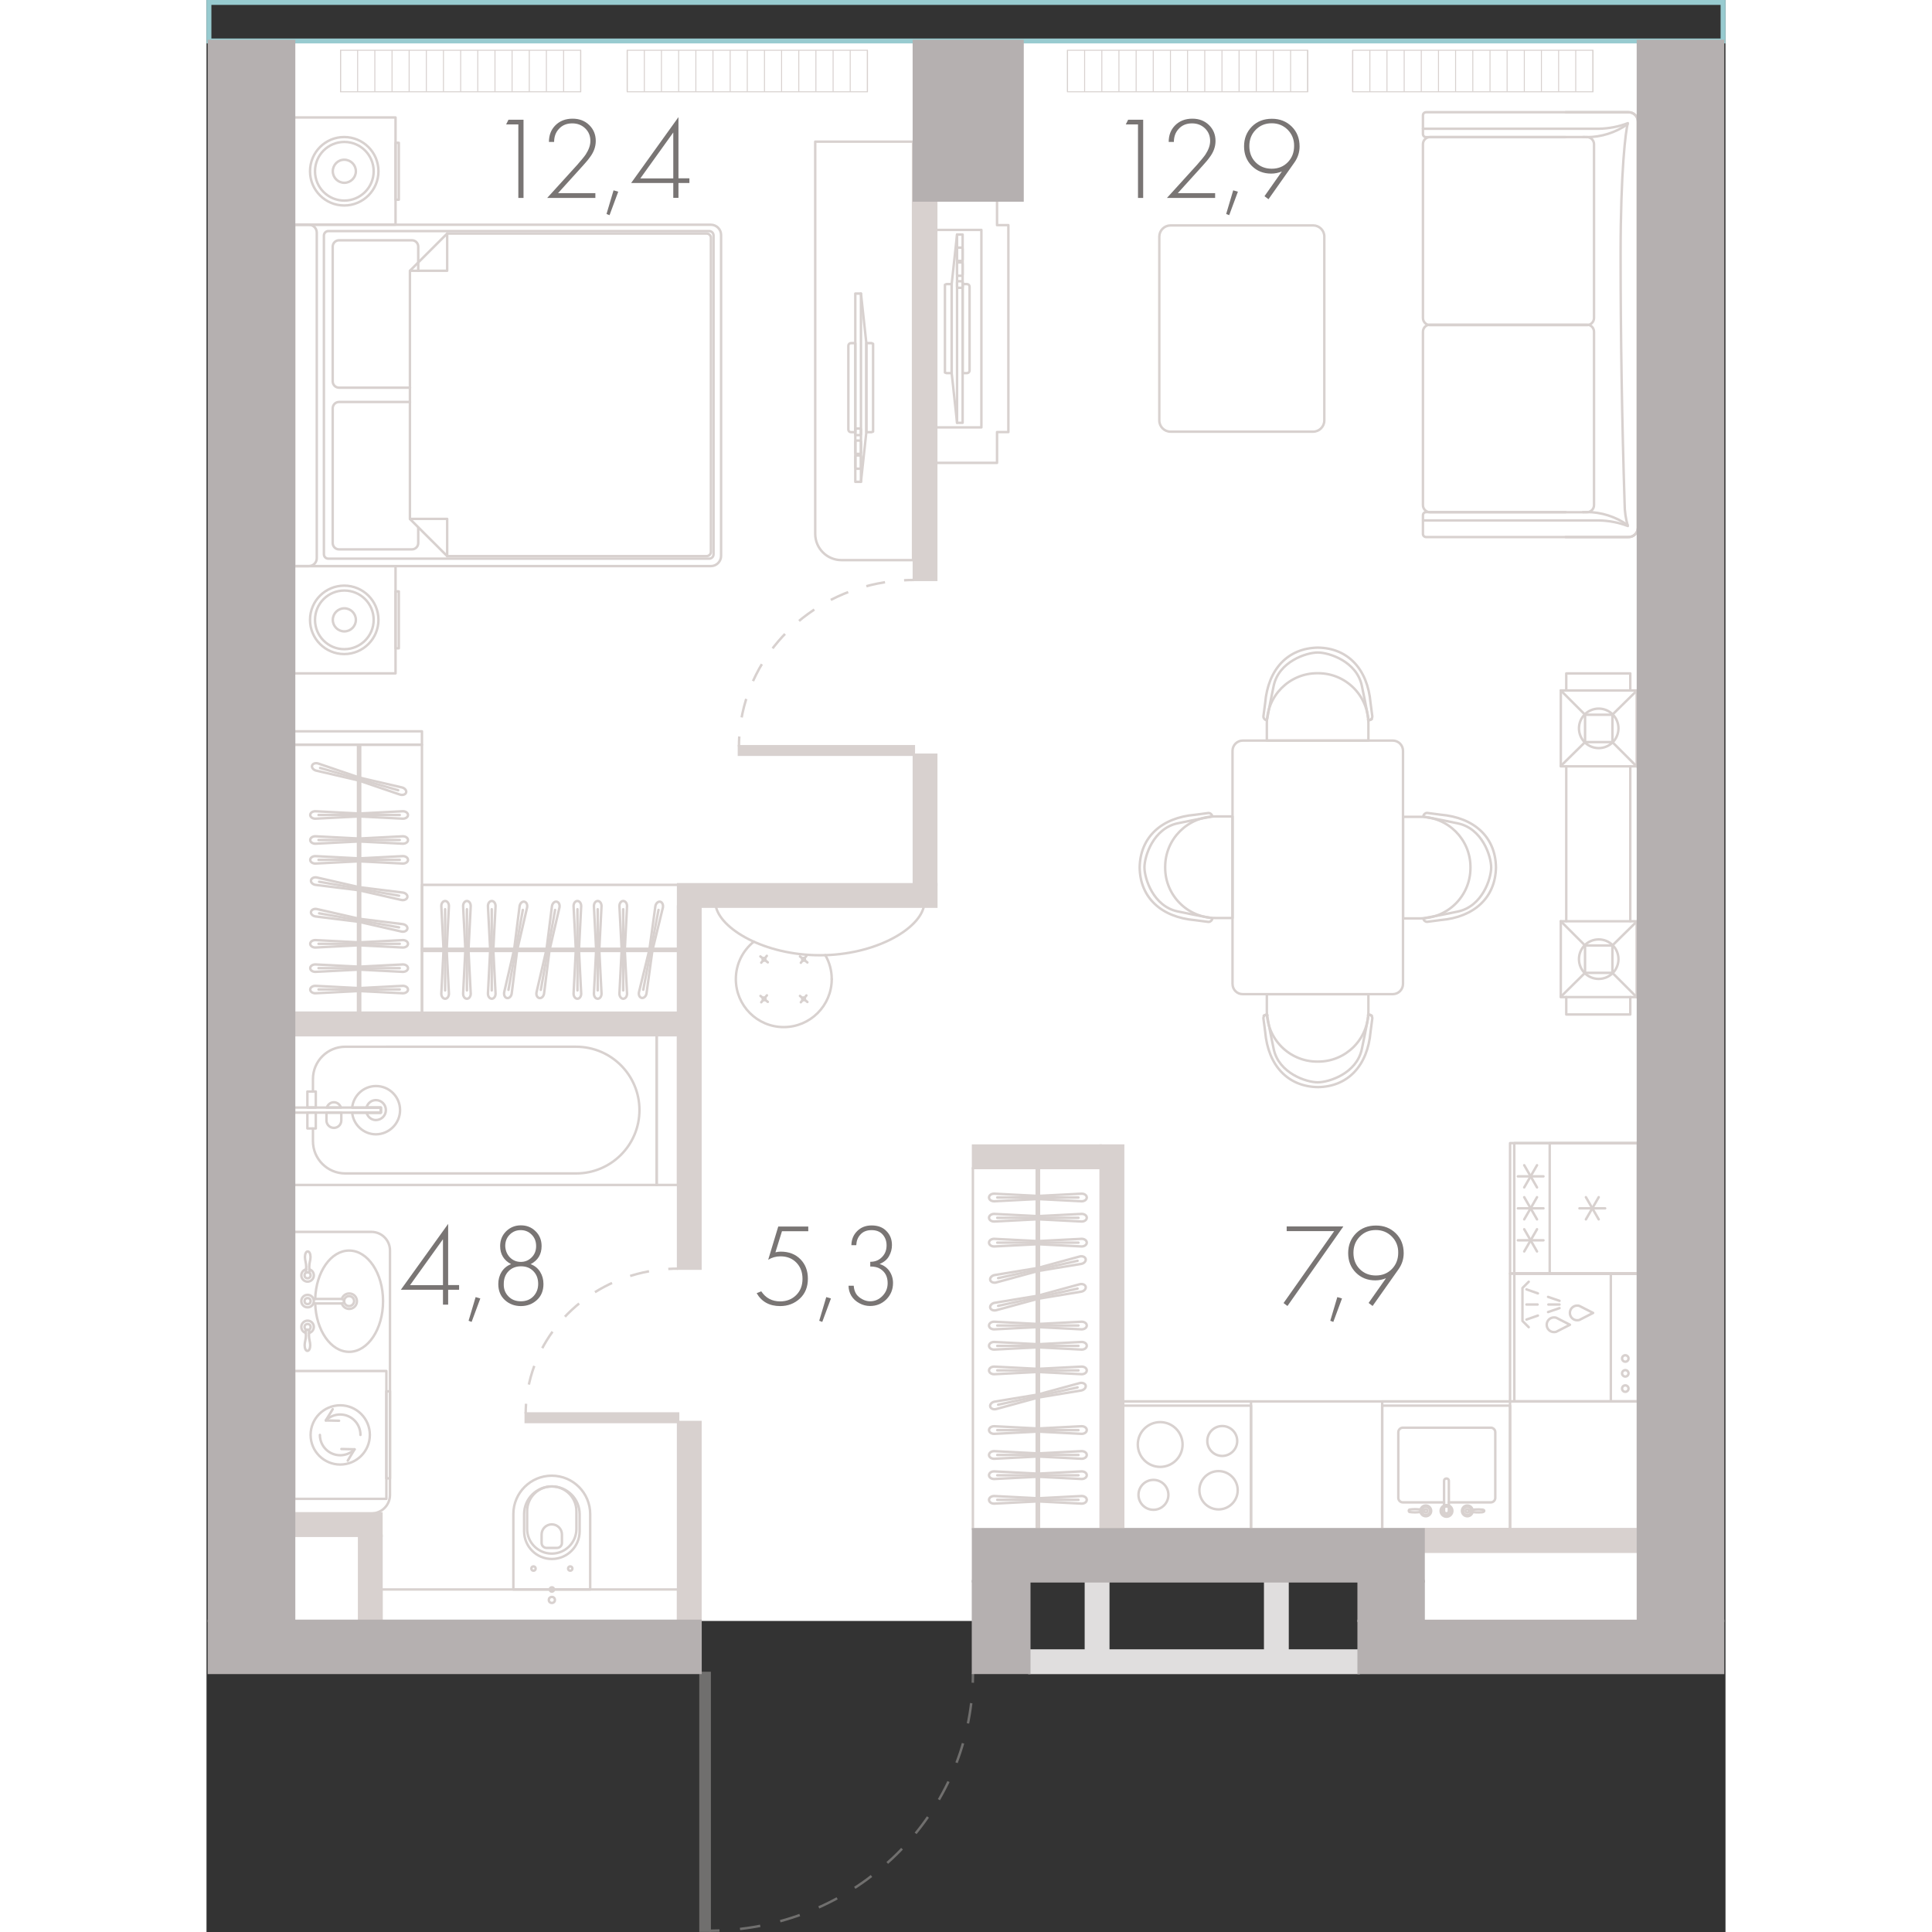 <?xml version="1.0" encoding="utf-8"?>
<!-- Generator: Adobe Illustrator 26.0.3, SVG Export Plug-In . SVG Version: 6.00 Build 0)  -->
<svg version="1.1" xmlns="http://www.w3.org/2000/svg" xmlns:xlink="http://www.w3.org/1999/xlink" x="0px" y="0px"
	 viewBox="0 0 155.39 197.64" enable-background="new 0 0 155.39 197.64" xml:space="preserve" width="200" height="200">
<rect x="0" y="0" width="155.39" height="197.64" fill="#333333" stroke="none"/>
<g id="fon">
</g>
<g id="flats">
	<polygon id="fl_3" fill="#FFFFFF" points="8.96,4.19 8.96,165.82 78.41,165.82 78.41,156.45 124.51,156.45 124.51,165.82 
		146.43,165.82 146.43,4.19 	"/>
</g>
<g id="elevator">
</g>
<g id="mebel">
	<g>
		
			<path fill="none" stroke="#D8D1CF" stroke-width="0.25" stroke-linecap="round" stroke-linejoin="round" stroke-miterlimit="10" d="
			M139.04,52.39l-14.28,0c-0.18,0-0.32,0.14-0.32,0.32v1.91c0,0.18,0.14,0.32,0.32,0.32l14.28,0H140l5.48,0
			c0.52,0,0.95-0.42,0.95-0.95l0-41.56c0-0.52-0.42-0.95-0.95-0.95l-6.44,0"/>
		
			<path fill="none" stroke="#D8D1CF" stroke-width="0.25" stroke-linecap="round" stroke-linejoin="round" stroke-miterlimit="10" d="
			M139.04,14.03l-14.28,0c-0.18,0-0.32-0.14-0.32-0.32V11.8c0-0.18,0.14-0.32,0.32-0.32l14.28,0l0.95,0l5.48,0
			c0.52,0,0.95,0.42,0.95,0.95l0,41.56c0,0.52-0.42,0.95-0.95,0.95l-6.44,0"/>
		
			<path fill="none" stroke="#D8D1CF" stroke-width="0.25" stroke-linecap="round" stroke-linejoin="round" stroke-miterlimit="10" d="
			M145.37,53.71c-1.23-0.86-2.69-1.33-4.19-1.33c-0.12,0-0.25,0-0.37,0.01"/>
		
			<path fill="none" stroke="#D8D1CF" stroke-width="0.25" stroke-linecap="round" stroke-linejoin="round" stroke-miterlimit="10" d="
			M140.81,14.02c0.12,0.01,0.25,0.01,0.37,0.01c1.5,0,2.96-0.46,4.19-1.33"/>
		
			<path fill="none" stroke="#D8D1CF" stroke-width="0.25" stroke-linecap="round" stroke-linejoin="round" stroke-miterlimit="10" d="
			M125.17,33.21l16.04,0c0.4,0,0.73,0.32,0.73,0.73l0,17.73c0,0.4-0.32,0.73-0.73,0.73l-16.04,0c-0.4,0-0.73-0.32-0.73-0.73l0-17.73
			C124.44,33.53,124.77,33.21,125.17,33.21z"/>
		
			<path fill="none" stroke="#D8D1CF" stroke-width="0.25" stroke-linecap="round" stroke-linejoin="round" stroke-miterlimit="10" d="
			M125.17,14.02l16.04,0c0.4,0,0.73,0.33,0.73,0.73l0,17.78c0,0.4-0.33,0.73-0.73,0.73l-16.04,0c-0.4,0-0.73-0.33-0.73-0.73l0-17.78
			C124.44,14.34,124.77,14.02,125.17,14.02z"/>
		
			<path fill="none" stroke="#D8D1CF" stroke-width="0.25" stroke-linecap="round" stroke-linejoin="round" stroke-miterlimit="10" d="
			M124.44,13.17l12.24,0l5.77,0l0,0c1.01-0.02,2.01-0.21,2.95-0.57c-0.22,0.74-0.74,4.85-0.74,13.37c0,8.52,0.14,17.04,0.41,25.55
			c0,0,0,0,0,0c0,0.77,0.11,1.54,0.33,2.29c-0.94-0.36-1.94-0.55-2.95-0.57l-5.77,0l-12.23,0"/>
	</g>
	<g>
		
			<path fill="none" stroke="#D8D1CF" stroke-width="0.25" stroke-linecap="round" stroke-linejoin="round" stroke-miterlimit="10" d="
			M8.96,57.91H51.6c0.57,0,1.04-0.47,1.04-1.04V24.03c0-0.57-0.47-1.04-1.04-1.04H8.96V57.91z"/>
		
			<path fill="none" stroke="#D8D1CF" stroke-width="0.25" stroke-linecap="round" stroke-linejoin="round" stroke-miterlimit="10" d="
			M12.46,23.64h38.96c0.25,0,0.45,0.2,0.45,0.45V56.7c0,0.25-0.2,0.45-0.45,0.45H12.46c-0.25,0-0.45-0.2-0.45-0.45V24.08
			C12.02,23.84,12.22,23.64,12.46,23.64z"/>
		
			<path fill="none" stroke="#D8D1CF" stroke-width="0.25" stroke-linecap="round" stroke-linejoin="round" stroke-miterlimit="10" d="
			M24.62,56.89h26.54c0.24,0,0.44-0.2,0.44-0.44V24.33c0-0.24-0.2-0.44-0.44-0.44H24.62l-3.81,3.81v25.39L24.62,56.89z"/>
		<g>
			
				<rect x="8.96" y="57.91" transform="matrix(-1 -1.224647e-16 1.224647e-16 -1 28.298 126.795)" fill="none" stroke="#D8D1CF" stroke-width="0.25" stroke-linecap="round" stroke-linejoin="round" stroke-miterlimit="10" width="10.38" height="10.97"/>
			
				<rect x="19.34" y="60.5" transform="matrix(-1 -1.224647e-16 1.224647e-16 -1 39.013 126.819)" fill="none" stroke="#D8D1CF" stroke-width="0.25" stroke-linecap="round" stroke-linejoin="round" stroke-miterlimit="10" width="0.33" height="5.82"/>
			
				<path fill="none" stroke="#D8D1CF" stroke-width="0.25" stroke-linecap="round" stroke-linejoin="round" stroke-miterlimit="10" d="
				M10.59,63.41c0,1.94,1.57,3.5,3.5,3.5c1.93,0,3.5-1.57,3.5-3.5c0-1.94-1.57-3.5-3.5-3.5C12.16,59.91,10.59,61.47,10.59,63.41"/>
			
				<path fill="none" stroke="#D8D1CF" stroke-width="0.25" stroke-linecap="round" stroke-linejoin="round" stroke-miterlimit="10" d="
				M11.1,63.41c0,1.66,1.34,3,3,3c1.65,0,3-1.34,3-3c0-1.66-1.34-3-3-3C12.44,60.41,11.1,61.75,11.1,63.41"/>
			
				<path fill="none" stroke="#D8D1CF" stroke-width="0.25" stroke-linecap="round" stroke-linejoin="round" stroke-miterlimit="10" d="
				M12.92,63.41c0,0.65,0.53,1.18,1.18,1.18c0.65,0,1.18-0.53,1.18-1.18c0-0.65-0.53-1.18-1.18-1.18
				C13.45,62.23,12.92,62.76,12.92,63.41"/>
		</g>
		<g>
			
				<rect x="8.96" y="12.02" transform="matrix(-1 -1.224647e-16 1.224647e-16 -1 28.298 35.006)" fill="none" stroke="#D8D1CF" stroke-width="0.25" stroke-linecap="round" stroke-linejoin="round" stroke-miterlimit="10" width="10.38" height="10.97"/>
			
				<rect x="19.34" y="14.6" transform="matrix(-1 -1.224647e-16 1.224647e-16 -1 39.013 35.03)" fill="none" stroke="#D8D1CF" stroke-width="0.25" stroke-linecap="round" stroke-linejoin="round" stroke-miterlimit="10" width="0.33" height="5.82"/>
			
				<path fill="none" stroke="#D8D1CF" stroke-width="0.25" stroke-linecap="round" stroke-linejoin="round" stroke-miterlimit="10" d="
				M10.59,17.52c0,1.94,1.57,3.5,3.5,3.5c1.93,0,3.5-1.57,3.5-3.5c0-1.94-1.57-3.5-3.5-3.5C12.16,14.01,10.59,15.58,10.59,17.52"/>
			
				<path fill="none" stroke="#D8D1CF" stroke-width="0.25" stroke-linecap="round" stroke-linejoin="round" stroke-miterlimit="10" d="
				M11.1,17.52c0,1.66,1.34,3,3,3c1.65,0,3-1.34,3-3c0-1.66-1.34-3-3-3C12.44,14.52,11.1,15.86,11.1,17.52"/>
			
				<path fill="none" stroke="#D8D1CF" stroke-width="0.25" stroke-linecap="round" stroke-linejoin="round" stroke-miterlimit="10" d="
				M12.92,17.52c0,0.65,0.53,1.18,1.18,1.18c0.65,0,1.18-0.53,1.18-1.18c0-0.65-0.53-1.18-1.18-1.18
				C13.45,16.33,12.92,16.86,12.92,17.52"/>
		</g>
		
			<path fill="none" stroke="#D8D1CF" stroke-width="0.25" stroke-linecap="round" stroke-linejoin="round" stroke-miterlimit="10" d="
			M8.96,57.91h1.51c0.45,0,0.81-0.36,0.81-0.81V23.8c0-0.45-0.36-0.81-0.81-0.81H8.96V57.91z"/>
		
			<polyline fill="none" stroke="#D8D1CF" stroke-width="0.25" stroke-linecap="round" stroke-linejoin="round" stroke-miterlimit="10" points="
			20.82,53.08 24.62,53.08 24.62,56.89 		"/>
		
			<polyline fill="none" stroke="#D8D1CF" stroke-width="0.25" stroke-linecap="round" stroke-linejoin="round" stroke-miterlimit="10" points="
			20.82,27.7 24.62,27.7 24.62,23.89 		"/>
		
			<path fill="none" stroke="#D8D1CF" stroke-width="0.25" stroke-linecap="round" stroke-linejoin="round" stroke-miterlimit="10" d="
			M21.66,53.97v1.58c0,0.36-0.29,0.65-0.65,0.65h-7.45c-0.36,0-0.65-0.29-0.65-0.65V41.77c0-0.36,0.29-0.65,0.65-0.65h7.26"/>
		
			<path fill="none" stroke="#D8D1CF" stroke-width="0.25" stroke-linecap="round" stroke-linejoin="round" stroke-miterlimit="10" d="
			M20.82,39.66h-7.26c-0.36,0-0.65-0.29-0.65-0.65V25.23c0-0.36,0.29-0.65,0.65-0.65h7.45c0.36,0,0.65,0.29,0.65,0.65v2.46"/>
	</g>
	<g>
		<g>
			
				<rect x="138.54" y="70.63" transform="matrix(-1.836970e-16 1 -1 -1.836970e-16 216.934 -67.905)" fill="none" stroke="#D8D1CF" stroke-width="0.25" stroke-linecap="round" stroke-linejoin="round" stroke-miterlimit="10" width="7.76" height="7.76"/>
			
				<circle fill="none" stroke="#D8D1CF" stroke-width="0.25" stroke-linecap="round" stroke-linejoin="round" stroke-miterlimit="10" cx="142.42" cy="74.51" r="2.02"/>
			
				<line fill="none" stroke="#D8D1CF" stroke-width="0.25" stroke-linecap="round" stroke-linejoin="round" stroke-miterlimit="10" x1="141.02" y1="73.11" x2="138.54" y2="70.63"/>
			
				<line fill="none" stroke="#D8D1CF" stroke-width="0.25" stroke-linecap="round" stroke-linejoin="round" stroke-miterlimit="10" x1="146.3" y1="78.4" x2="143.82" y2="75.92"/>
			
				<line fill="none" stroke="#D8D1CF" stroke-width="0.25" stroke-linecap="round" stroke-linejoin="round" stroke-miterlimit="10" x1="146.3" y1="70.67" x2="143.82" y2="73.11"/>
			
				<line fill="none" stroke="#D8D1CF" stroke-width="0.25" stroke-linecap="round" stroke-linejoin="round" stroke-miterlimit="10" x1="141.02" y1="75.92" x2="138.54" y2="78.36"/>
			
				<rect x="141.02" y="73.11" transform="matrix(-1.836970e-16 1 -1 -1.836970e-16 216.934 -67.905)" fill="none" stroke="#D8D1CF" stroke-width="0.25" stroke-linecap="round" stroke-linejoin="round" stroke-miterlimit="10" width="2.8" height="2.8"/>
		</g>
		<g>
			
				<rect x="138.54" y="94.24" transform="matrix(-1.836970e-16 1 -1 -1.836970e-16 240.541 -44.298)" fill="none" stroke="#D8D1CF" stroke-width="0.25" stroke-linecap="round" stroke-linejoin="round" stroke-miterlimit="10" width="7.76" height="7.76"/>
			
				<circle fill="none" stroke="#D8D1CF" stroke-width="0.25" stroke-linecap="round" stroke-linejoin="round" stroke-miterlimit="10" cx="142.42" cy="98.12" r="2.02"/>
			
				<line fill="none" stroke="#D8D1CF" stroke-width="0.25" stroke-linecap="round" stroke-linejoin="round" stroke-miterlimit="10" x1="141.02" y1="96.72" x2="138.54" y2="94.24"/>
			
				<line fill="none" stroke="#D8D1CF" stroke-width="0.25" stroke-linecap="round" stroke-linejoin="round" stroke-miterlimit="10" x1="146.3" y1="102" x2="143.82" y2="99.52"/>
			
				<line fill="none" stroke="#D8D1CF" stroke-width="0.25" stroke-linecap="round" stroke-linejoin="round" stroke-miterlimit="10" x1="146.3" y1="94.28" x2="143.82" y2="96.72"/>
			
				<line fill="none" stroke="#D8D1CF" stroke-width="0.25" stroke-linecap="round" stroke-linejoin="round" stroke-miterlimit="10" x1="141.02" y1="99.52" x2="138.54" y2="101.97"/>
			
				<rect x="141.02" y="96.72" transform="matrix(-1.836970e-16 1 -1 -1.836970e-16 240.541 -44.298)" fill="none" stroke="#D8D1CF" stroke-width="0.25" stroke-linecap="round" stroke-linejoin="round" stroke-miterlimit="10" width="2.8" height="2.8"/>
		</g>
		
			<polyline fill="none" stroke="#D8D1CF" stroke-width="0.25" stroke-linecap="round" stroke-linejoin="round" stroke-miterlimit="10" points="
			145.65,102 145.65,103.78 139.1,103.78 139.1,102 		"/>
		
			<polyline fill="none" stroke="#D8D1CF" stroke-width="0.25" stroke-linecap="round" stroke-linejoin="round" stroke-miterlimit="10" points="
			139.1,70.63 139.1,68.89 145.65,68.89 145.65,70.63 		"/>
		
			<line fill="none" stroke="#D8D1CF" stroke-width="0.25" stroke-linecap="round" stroke-linejoin="round" stroke-miterlimit="10" x1="139.1" y1="94.24" x2="139.1" y2="78.4"/>
		
			<line fill="none" stroke="#D8D1CF" stroke-width="0.25" stroke-linecap="round" stroke-linejoin="round" stroke-miterlimit="10" x1="145.65" y1="94.24" x2="145.65" y2="78.4"/>
	</g>
	
		<path fill="none" stroke="#D8D1CF" stroke-width="0.25" stroke-linecap="round" stroke-linejoin="round" stroke-miterlimit="10" d="
		M64.96,57.3h7.32V14.49H62.27v40.12C62.27,56.1,63.48,57.3,64.96,57.3z"/>
	<g>
		
			<path fill="none" stroke="#D8D1CF" stroke-width="0.25" stroke-linecap="round" stroke-linejoin="round" stroke-miterlimit="10" d="
			M113.21,23.06H98.62c-0.64,0-1.15,0.52-1.15,1.15v18.8c0,0.64,0.52,1.15,1.15,1.15h14.58c0.64,0,1.15-0.52,1.15-1.15v-18.8
			C114.36,23.58,113.84,23.06,113.21,23.06z"/>
	</g>
	
		<polygon fill="none" stroke="#D8D1CF" stroke-width="0.25" stroke-linecap="round" stroke-linejoin="round" stroke-miterlimit="10" points="
		82.03,23.03 80.87,23.03 80.87,19.88 74.33,19.88 74.33,47.35 80.87,47.35 80.87,44.2 82.03,44.2 	"/>
	
		<rect x="74.33" y="23.52" fill="none" stroke="#D8D1CF" stroke-width="0.25" stroke-linecap="round" stroke-linejoin="round" stroke-miterlimit="10" width="4.94" height="20.2"/>
	
		<rect x="8.96" y="76.19" transform="matrix(-1 -1.224647e-16 1.224647e-16 -1 31 179.784)" fill="none" stroke="#D8D1CF" stroke-width="0.25" stroke-linecap="round" stroke-linejoin="round" stroke-miterlimit="10" width="13.08" height="27.41"/>
	
		<rect x="28.6" y="83.96" transform="matrix(6.123234e-17 -1 1 6.123234e-17 -61.914 132.2)" fill="none" stroke="#D8D1CF" stroke-width="0.25" stroke-linecap="round" stroke-linejoin="round" stroke-miterlimit="10" width="13.08" height="26.2"/>
	
		<rect x="8.96" y="74.82" transform="matrix(-1 -1.224647e-16 1.224647e-16 -1 31 151.002)" fill="none" stroke="#D8D1CF" stroke-width="0.25" stroke-linecap="round" stroke-linejoin="round" stroke-miterlimit="10" width="13.08" height="1.37"/>
	<g>
		<g>
			<g>
				
					<path fill="none" stroke="#D8D1CF" stroke-width="0.25" stroke-linecap="round" stroke-linejoin="round" stroke-miterlimit="10" d="
					M20.09,99.42l-4.49-0.23l-4.47,0.23c-0.29,0-0.52-0.17-0.52-0.38s0.23-0.38,0.52-0.38l4.49,0.23l4.47-0.23
					c0.29,0,0.52,0.17,0.52,0.38C20.62,99.25,20.38,99.42,20.09,99.42z"/>
				
					<line fill="none" stroke="#D8D1CF" stroke-width="0.25" stroke-linecap="round" stroke-linejoin="round" stroke-miterlimit="10" x1="19.77" y1="99.04" x2="11.46" y2="99.04"/>
				
					<line fill="none" stroke="#D8D1CF" stroke-width="0.25" stroke-linecap="round" stroke-linejoin="round" stroke-miterlimit="10" x1="15.6" y1="99.19" x2="15.6" y2="98.88"/>
			</g>
			<g>
				
					<path fill="none" stroke="#D8D1CF" stroke-width="0.25" stroke-linecap="round" stroke-linejoin="round" stroke-miterlimit="10" d="
					M19.96,95.3l-4.38-1l-4.44-0.55c-0.29-0.05-0.49-0.26-0.45-0.47s0.3-0.34,0.58-0.29l4.38,1l4.45,0.55
					c0.29,0.05,0.49,0.26,0.45,0.47C20.5,95.23,20.24,95.35,19.96,95.3z"/>
				
					<line fill="none" stroke="#D8D1CF" stroke-width="0.25" stroke-linecap="round" stroke-linejoin="round" stroke-miterlimit="10" x1="19.7" y1="94.87" x2="11.52" y2="93.43"/>
				
					<line fill="none" stroke="#D8D1CF" stroke-width="0.25" stroke-linecap="round" stroke-linejoin="round" stroke-miterlimit="10" x1="15.58" y1="94.3" x2="15.63" y2="94"/>
			</g>
			<g>
				
					<path fill="none" stroke="#D8D1CF" stroke-width="0.25" stroke-linecap="round" stroke-linejoin="round" stroke-miterlimit="10" d="
					M19.96,92.07l-4.38-1l-4.44-0.55c-0.29-0.05-0.49-0.26-0.45-0.47s0.3-0.34,0.58-0.29l4.38,1l4.45,0.55
					c0.29,0.05,0.49,0.26,0.45,0.47C20.5,91.99,20.24,92.12,19.96,92.07z"/>
				
					<line fill="none" stroke="#D8D1CF" stroke-width="0.25" stroke-linecap="round" stroke-linejoin="round" stroke-miterlimit="10" x1="19.7" y1="91.63" x2="11.52" y2="90.2"/>
				
					<line fill="none" stroke="#D8D1CF" stroke-width="0.25" stroke-linecap="round" stroke-linejoin="round" stroke-miterlimit="10" x1="15.58" y1="91.07" x2="15.63" y2="90.76"/>
			</g>
			<g>
				
					<path fill="none" stroke="#D8D1CF" stroke-width="0.25" stroke-linecap="round" stroke-linejoin="round" stroke-miterlimit="10" d="
					M19.81,81.29l-4.25-1.45l-4.36-1.01c-0.28-0.08-0.46-0.31-0.4-0.51c0.06-0.2,0.33-0.3,0.61-0.22l4.25,1.45l4.36,1.01
					c0.28,0.08,0.46,0.31,0.4,0.51C20.37,81.27,20.09,81.37,19.81,81.29z"/>
				
					<line fill="none" stroke="#D8D1CF" stroke-width="0.25" stroke-linecap="round" stroke-linejoin="round" stroke-miterlimit="10" x1="19.61" y1="80.84" x2="11.62" y2="78.56"/>
				
					<line fill="none" stroke="#D8D1CF" stroke-width="0.25" stroke-linecap="round" stroke-linejoin="round" stroke-miterlimit="10" x1="15.56" y1="79.84" x2="15.65" y2="79.54"/>
			</g>
			<g>
				
					<path fill="none" stroke="#D8D1CF" stroke-width="0.25" stroke-linecap="round" stroke-linejoin="round" stroke-miterlimit="10" d="
					M20.09,101.61l-4.49-0.23l-4.47,0.23c-0.29,0-0.52-0.17-0.52-0.38s0.23-0.38,0.52-0.38l4.49,0.23l4.47-0.23
					c0.29,0,0.52,0.17,0.52,0.38C20.62,101.43,20.38,101.61,20.09,101.61z"/>
				
					<line fill="none" stroke="#D8D1CF" stroke-width="0.25" stroke-linecap="round" stroke-linejoin="round" stroke-miterlimit="10" x1="19.77" y1="101.22" x2="11.46" y2="101.22"/>
				
					<line fill="none" stroke="#D8D1CF" stroke-width="0.25" stroke-linecap="round" stroke-linejoin="round" stroke-miterlimit="10" x1="15.6" y1="101.38" x2="15.6" y2="101.07"/>
			</g>
			<g>
				
					<path fill="none" stroke="#D8D1CF" stroke-width="0.25" stroke-linecap="round" stroke-linejoin="round" stroke-miterlimit="10" d="
					M20.09,96.93L15.6,96.7l-4.47,0.23c-0.29,0-0.52-0.17-0.52-0.38s0.23-0.38,0.52-0.38l4.49,0.23l4.47-0.23
					c0.29,0,0.52,0.17,0.52,0.38C20.62,96.76,20.38,96.93,20.09,96.93z"/>
				
					<line fill="none" stroke="#D8D1CF" stroke-width="0.25" stroke-linecap="round" stroke-linejoin="round" stroke-miterlimit="10" x1="19.77" y1="96.55" x2="11.46" y2="96.55"/>
				
					<line fill="none" stroke="#D8D1CF" stroke-width="0.25" stroke-linecap="round" stroke-linejoin="round" stroke-miterlimit="10" x1="15.6" y1="96.7" x2="15.6" y2="96.39"/>
			</g>
			<g>
				
					<path fill="none" stroke="#D8D1CF" stroke-width="0.25" stroke-linecap="round" stroke-linejoin="round" stroke-miterlimit="10" d="
					M20.09,88.34l-4.49-0.23l-4.47,0.23c-0.29,0-0.52-0.17-0.52-0.38s0.23-0.38,0.52-0.38l4.49,0.23l4.47-0.23
					c0.29,0,0.52,0.17,0.52,0.38C20.62,88.17,20.38,88.34,20.09,88.34z"/>
				
					<line fill="none" stroke="#D8D1CF" stroke-width="0.25" stroke-linecap="round" stroke-linejoin="round" stroke-miterlimit="10" x1="19.77" y1="87.96" x2="11.46" y2="87.96"/>
				
					<line fill="none" stroke="#D8D1CF" stroke-width="0.25" stroke-linecap="round" stroke-linejoin="round" stroke-miterlimit="10" x1="15.6" y1="88.11" x2="15.6" y2="87.8"/>
			</g>
			<g>
				
					<path fill="none" stroke="#D8D1CF" stroke-width="0.25" stroke-linecap="round" stroke-linejoin="round" stroke-miterlimit="10" d="
					M20.09,86.31l-4.49-0.23l-4.47,0.23c-0.29,0-0.52-0.17-0.52-0.38s0.23-0.38,0.52-0.38l4.49,0.23l4.47-0.23
					c0.29,0,0.52,0.17,0.52,0.38C20.62,86.14,20.38,86.31,20.09,86.31z"/>
				
					<line fill="none" stroke="#D8D1CF" stroke-width="0.25" stroke-linecap="round" stroke-linejoin="round" stroke-miterlimit="10" x1="19.77" y1="85.93" x2="11.46" y2="85.93"/>
				
					<line fill="none" stroke="#D8D1CF" stroke-width="0.25" stroke-linecap="round" stroke-linejoin="round" stroke-miterlimit="10" x1="15.6" y1="86.08" x2="15.6" y2="85.77"/>
			</g>
			<g>
				
					<path fill="none" stroke="#D8D1CF" stroke-width="0.25" stroke-linecap="round" stroke-linejoin="round" stroke-miterlimit="10" d="
					M20.09,83.75l-4.49-0.23l-4.47,0.23c-0.29,0-0.52-0.17-0.52-0.38s0.23-0.38,0.52-0.38l4.49,0.23l4.47-0.23
					c0.29,0,0.52,0.17,0.52,0.38C20.62,83.58,20.38,83.75,20.09,83.75z"/>
				
					<line fill="none" stroke="#D8D1CF" stroke-width="0.25" stroke-linecap="round" stroke-linejoin="round" stroke-miterlimit="10" x1="19.77" y1="83.37" x2="11.46" y2="83.37"/>
				
					<line fill="none" stroke="#D8D1CF" stroke-width="0.25" stroke-linecap="round" stroke-linejoin="round" stroke-miterlimit="10" x1="15.6" y1="83.52" x2="15.6" y2="83.21"/>
			</g>
		</g>
		<g>
			
				<line fill="none" stroke="#D8D1CF" stroke-width="0.25" stroke-linecap="round" stroke-linejoin="round" stroke-miterlimit="10" x1="15.5" y1="76.19" x2="15.5" y2="103.6"/>
			
				<line fill="none" stroke="#D8D1CF" stroke-width="0.25" stroke-linecap="round" stroke-linejoin="round" stroke-miterlimit="10" x1="15.72" y1="103.6" x2="15.72" y2="76.19"/>
		</g>
	</g>
	<g>
		<g>
			<g>
				
					<path fill="none" stroke="#D8D1CF" stroke-width="0.25" stroke-linecap="round" stroke-linejoin="round" stroke-miterlimit="10" d="
					M26.25,101.65l0.23-4.49l-0.23-4.47c0-0.29,0.17-0.52,0.39-0.52c0.22,0,0.39,0.23,0.39,0.52l-0.23,4.49l0.23,4.47
					c0,0.29-0.17,0.52-0.39,0.52C26.42,102.17,26.25,101.94,26.25,101.65z"/>
				
					<line fill="none" stroke="#D8D1CF" stroke-width="0.25" stroke-linecap="round" stroke-linejoin="round" stroke-miterlimit="10" x1="26.64" y1="101.32" x2="26.64" y2="93.01"/>
				
					<line fill="none" stroke="#D8D1CF" stroke-width="0.25" stroke-linecap="round" stroke-linejoin="round" stroke-miterlimit="10" x1="26.48" y1="97.16" x2="26.8" y2="97.16"/>
			</g>
			<g>
				
					<path fill="none" stroke="#D8D1CF" stroke-width="0.25" stroke-linecap="round" stroke-linejoin="round" stroke-miterlimit="10" d="
					M30.45,101.51l1.02-4.38l0.56-4.44c0.05-0.29,0.26-0.49,0.48-0.45s0.34,0.3,0.29,0.58l-1.02,4.38l-0.56,4.45
					c-0.05,0.29-0.26,0.49-0.48,0.45C30.53,102.06,30.4,101.8,30.45,101.51z"/>
				
					<line fill="none" stroke="#D8D1CF" stroke-width="0.25" stroke-linecap="round" stroke-linejoin="round" stroke-miterlimit="10" x1="30.89" y1="101.26" x2="32.36" y2="93.08"/>
				
					<line fill="none" stroke="#D8D1CF" stroke-width="0.25" stroke-linecap="round" stroke-linejoin="round" stroke-miterlimit="10" x1="31.47" y1="97.13" x2="31.78" y2="97.19"/>
			</g>
			<g>
				
					<path fill="none" stroke="#D8D1CF" stroke-width="0.25" stroke-linecap="round" stroke-linejoin="round" stroke-miterlimit="10" d="
					M33.76,101.51l1.02-4.38l0.56-4.44c0.05-0.29,0.26-0.49,0.48-0.45s0.34,0.3,0.29,0.58l-1.02,4.38l-0.56,4.45
					c-0.05,0.29-0.26,0.49-0.48,0.45C33.84,102.06,33.7,101.8,33.76,101.51z"/>
				
					<line fill="none" stroke="#D8D1CF" stroke-width="0.25" stroke-linecap="round" stroke-linejoin="round" stroke-miterlimit="10" x1="34.2" y1="101.26" x2="35.66" y2="93.08"/>
				
					<line fill="none" stroke="#D8D1CF" stroke-width="0.25" stroke-linecap="round" stroke-linejoin="round" stroke-miterlimit="10" x1="34.78" y1="97.13" x2="35.09" y2="97.19"/>
			</g>
			<g>
				
					<path fill="none" stroke="#D8D1CF" stroke-width="0.25" stroke-linecap="round" stroke-linejoin="round" stroke-miterlimit="10" d="
					M44.24,101.5l1.07-4.37l0.61-4.44c0.05-0.28,0.27-0.48,0.48-0.45c0.21,0.04,0.34,0.3,0.29,0.59l-1.07,4.37l-0.61,4.44
					c-0.05,0.28-0.27,0.48-0.48,0.45C44.31,102.05,44.18,101.79,44.24,101.5z"/>
				
					<line fill="none" stroke="#D8D1CF" stroke-width="0.25" stroke-linecap="round" stroke-linejoin="round" stroke-miterlimit="10" x1="44.68" y1="101.25" x2="46.24" y2="93.08"/>
				
					<line fill="none" stroke="#D8D1CF" stroke-width="0.25" stroke-linecap="round" stroke-linejoin="round" stroke-miterlimit="10" x1="45.31" y1="97.13" x2="45.62" y2="97.19"/>
			</g>
			<g>
				
					<path fill="none" stroke="#D8D1CF" stroke-width="0.25" stroke-linecap="round" stroke-linejoin="round" stroke-miterlimit="10" d="
					M24.02,101.65l0.23-4.49l-0.23-4.47c0-0.29,0.17-0.52,0.39-0.52s0.39,0.23,0.39,0.52l-0.23,4.49l0.23,4.47
					c0,0.29-0.17,0.52-0.39,0.52C24.2,102.17,24.02,101.94,24.02,101.65z"/>
				
					<line fill="none" stroke="#D8D1CF" stroke-width="0.25" stroke-linecap="round" stroke-linejoin="round" stroke-miterlimit="10" x1="24.41" y1="101.32" x2="24.41" y2="93.01"/>
				
					<line fill="none" stroke="#D8D1CF" stroke-width="0.25" stroke-linecap="round" stroke-linejoin="round" stroke-miterlimit="10" x1="24.25" y1="97.16" x2="24.57" y2="97.16"/>
			</g>
			<g>
				
					<path fill="none" stroke="#D8D1CF" stroke-width="0.25" stroke-linecap="round" stroke-linejoin="round" stroke-miterlimit="10" d="
					M28.79,101.65l0.23-4.49l-0.23-4.47c0-0.29,0.17-0.52,0.39-0.52s0.39,0.23,0.39,0.52l-0.23,4.49l0.23,4.47
					c0,0.29-0.17,0.52-0.39,0.52C28.97,102.17,28.79,101.94,28.79,101.65z"/>
				
					<line fill="none" stroke="#D8D1CF" stroke-width="0.25" stroke-linecap="round" stroke-linejoin="round" stroke-miterlimit="10" x1="29.18" y1="101.32" x2="29.18" y2="93.01"/>
				
					<line fill="none" stroke="#D8D1CF" stroke-width="0.25" stroke-linecap="round" stroke-linejoin="round" stroke-miterlimit="10" x1="29.02" y1="97.16" x2="29.34" y2="97.16"/>
			</g>
			<g>
				
					<path fill="none" stroke="#D8D1CF" stroke-width="0.25" stroke-linecap="round" stroke-linejoin="round" stroke-miterlimit="10" d="
					M37.55,101.65l0.23-4.49l-0.23-4.47c0-0.29,0.17-0.52,0.39-0.52s0.39,0.23,0.39,0.52l-0.23,4.49l0.23,4.47
					c0,0.29-0.17,0.52-0.39,0.52C37.73,102.17,37.55,101.94,37.55,101.65z"/>
				
					<line fill="none" stroke="#D8D1CF" stroke-width="0.25" stroke-linecap="round" stroke-linejoin="round" stroke-miterlimit="10" x1="37.95" y1="101.32" x2="37.95" y2="93.01"/>
				
					<line fill="none" stroke="#D8D1CF" stroke-width="0.25" stroke-linecap="round" stroke-linejoin="round" stroke-miterlimit="10" x1="37.79" y1="97.16" x2="38.1" y2="97.16"/>
			</g>
			<g>
				
					<path fill="none" stroke="#D8D1CF" stroke-width="0.25" stroke-linecap="round" stroke-linejoin="round" stroke-miterlimit="10" d="
					M39.63,101.65l0.23-4.49l-0.23-4.47c0-0.29,0.17-0.52,0.39-0.52s0.39,0.23,0.39,0.52l-0.23,4.49l0.23,4.47
					c0,0.29-0.17,0.52-0.39,0.52C39.8,102.17,39.63,101.94,39.63,101.65z"/>
				
					<line fill="none" stroke="#D8D1CF" stroke-width="0.25" stroke-linecap="round" stroke-linejoin="round" stroke-miterlimit="10" x1="40.02" y1="101.32" x2="40.02" y2="93.01"/>
				
					<line fill="none" stroke="#D8D1CF" stroke-width="0.25" stroke-linecap="round" stroke-linejoin="round" stroke-miterlimit="10" x1="39.86" y1="97.16" x2="40.18" y2="97.16"/>
			</g>
			<g>
				
					<path fill="none" stroke="#D8D1CF" stroke-width="0.25" stroke-linecap="round" stroke-linejoin="round" stroke-miterlimit="10" d="
					M42.24,101.65l0.23-4.49l-0.23-4.47c0-0.29,0.17-0.52,0.39-0.52s0.39,0.23,0.39,0.52l-0.23,4.49l0.23,4.47
					c0,0.29-0.17,0.52-0.39,0.52C42.42,102.17,42.24,101.94,42.24,101.65z"/>
				
					<line fill="none" stroke="#D8D1CF" stroke-width="0.25" stroke-linecap="round" stroke-linejoin="round" stroke-miterlimit="10" x1="42.63" y1="101.32" x2="42.63" y2="93.01"/>
				
					<line fill="none" stroke="#D8D1CF" stroke-width="0.25" stroke-linecap="round" stroke-linejoin="round" stroke-miterlimit="10" x1="42.48" y1="97.16" x2="42.79" y2="97.16"/>
			</g>
		</g>
		<g>
			
				<line fill="none" stroke="#D8D1CF" stroke-width="0.25" stroke-linecap="round" stroke-linejoin="round" stroke-miterlimit="10" x1="48.24" y1="97.06" x2="22.04" y2="97.06"/>
			
				<line fill="none" stroke="#D8D1CF" stroke-width="0.25" stroke-linecap="round" stroke-linejoin="round" stroke-miterlimit="10" x1="22.04" y1="97.28" x2="48.24" y2="97.28"/>
		</g>
	</g>
	
		<rect x="31.46" y="149.04" transform="matrix(-1.836970e-16 1 -1 -1.836970e-16 197.283 131.139)" fill="none" stroke="#D8D1CF" stroke-width="0.25" stroke-linecap="round" stroke-linejoin="round" stroke-miterlimit="10" width="3.22" height="30.35"/>
	<g>
		
			<path fill="none" stroke="#D8D1CF" stroke-width="0.25" stroke-linecap="round" stroke-linejoin="round" stroke-miterlimit="10" d="
			M39.25,162.6v-7.71c0-2.17-1.76-3.93-3.93-3.93c-2.17,0-3.93,1.76-3.93,3.93v7.71H39.25z"/>
		
			<path fill="none" stroke="#D8D1CF" stroke-width="0.25" stroke-linecap="round" stroke-linejoin="round" stroke-miterlimit="10" d="
			M32.49,156.64v-1.74c0-1.57,1.27-2.84,2.84-2.84h0c1.57,0,2.84,1.27,2.84,2.84v1.74c0,1.57-1.27,2.84-2.84,2.84h0
			C33.76,159.48,32.49,158.21,32.49,156.64z"/>
		
			<path fill="none" stroke="#D8D1CF" stroke-width="0.25" stroke-linecap="round" stroke-linejoin="round" stroke-miterlimit="10" d="
			M32.8,156.41v-1.83c0-1.39,1.13-2.52,2.52-2.52h0c1.39,0,2.52,1.13,2.52,2.52v1.83c0,1.39-1.13,2.52-2.52,2.52h0
			C33.93,158.93,32.8,157.8,32.8,156.41z"/>
		
			<path fill="none" stroke="#D8D1CF" stroke-width="0.25" stroke-linecap="round" stroke-linejoin="round" stroke-miterlimit="10" d="
			M36.36,157.84v-0.43v-0.31v-0.12c0-0.57-0.46-1.04-1.04-1.04c-0.57,0-1.04,0.46-1.04,1.04v0.12v0.31v0.43
			c0,0.28,0.23,0.51,0.51,0.51h1.06C36.14,158.35,36.36,158.12,36.36,157.84z"/>
		
			<circle fill="none" stroke="#D8D1CF" stroke-width="0.25" stroke-linecap="round" stroke-linejoin="round" stroke-miterlimit="10" cx="35.33" cy="163.67" r="0.31"/>
		
			<circle fill="none" stroke="#D8D1CF" stroke-width="0.25" stroke-linecap="round" stroke-linejoin="round" stroke-miterlimit="10" cx="35.33" cy="162.6" r="0.22"/>
		
			<circle fill="none" stroke="#D8D1CF" stroke-width="0.25" stroke-linecap="round" stroke-linejoin="round" stroke-miterlimit="10" cx="33.45" cy="160.46" r="0.22"/>
		
			<circle fill="none" stroke="#D8D1CF" stroke-width="0.25" stroke-linecap="round" stroke-linejoin="round" stroke-miterlimit="10" cx="37.21" cy="160.46" r="0.22"/>
	</g>
	
		<rect x="46.05" y="105.89" fill="none" stroke="#D8D1CF" stroke-width="0.25" stroke-linecap="round" stroke-linejoin="round" stroke-miterlimit="10" width="2.19" height="15.33"/>
	<g>
		
			<path fill="none" stroke="#D8D1CF" stroke-width="0.25" stroke-linecap="round" stroke-linejoin="round" stroke-miterlimit="10" d="
			M8.96,154.82h7.91c1.05,0,1.9-0.85,1.9-1.9v-25c0-1.05-0.85-1.9-1.9-1.9H8.96V154.82z"/>
		
			<rect x="8.96" y="140.25" fill="none" stroke="#D8D1CF" stroke-width="0.25" stroke-linecap="round" stroke-linejoin="round" stroke-miterlimit="10" width="9.44" height="13.08"/>
		
			<rect x="18.4" y="142.33" fill="none" stroke="#D8D1CF" stroke-width="0.25" stroke-linecap="round" stroke-linejoin="round" stroke-miterlimit="10" width="0.37" height="8.9"/>
		<g>
			
				<circle fill="none" stroke="#D8D1CF" stroke-width="0.25" stroke-linecap="round" stroke-linejoin="round" stroke-miterlimit="10" cx="13.68" cy="146.79" r="3.03"/>
			
				<path fill="none" stroke="#D8D1CF" stroke-width="0.25" stroke-linecap="round" stroke-linejoin="round" stroke-miterlimit="10" d="
				M15.15,148.26c-0.39,0.39-0.92,0.61-1.47,0.61c-1.15,0-2.08-0.93-2.08-2.08"/>
			
				<polyline fill="none" stroke="#D8D1CF" stroke-width="0.25" stroke-linecap="round" stroke-linejoin="round" stroke-miterlimit="10" points="
				13.8,148.23 15.15,148.26 14.45,149.42 			"/>
			
				<path fill="none" stroke="#D8D1CF" stroke-width="0.25" stroke-linecap="round" stroke-linejoin="round" stroke-miterlimit="10" d="
				M12.2,145.31c0.39-0.39,0.92-0.61,1.47-0.61c1.15,0,2.08,0.93,2.08,2.09"/>
			
				<polyline fill="none" stroke="#D8D1CF" stroke-width="0.25" stroke-linecap="round" stroke-linejoin="round" stroke-miterlimit="10" points="
				13.56,145.34 12.2,145.31 12.91,144.16 			"/>
		</g>
		<g>
			
				<circle fill="none" stroke="#D8D1CF" stroke-width="0.25" stroke-linecap="round" stroke-linejoin="round" stroke-miterlimit="10" cx="10.34" cy="133.1" r="0.64"/>
			
				<path fill="none" stroke="#D8D1CF" stroke-width="0.25" stroke-linecap="round" stroke-linejoin="round" stroke-miterlimit="10" d="
				M13.84,132.88c0.1-0.32,0.4-0.56,0.76-0.56c0.44,0,0.79,0.35,0.79,0.79s-0.35,0.79-0.79,0.79c-0.36,0-0.66-0.24-0.76-0.56"/>
			
				<path fill="none" stroke="#D8D1CF" stroke-width="0.25" stroke-linecap="round" stroke-linejoin="round" stroke-miterlimit="10" d="
				M10.98,132.88h2.86c0.13,0,0.23,0.1,0.23,0.23l0,0c0,0.13-0.1,0.23-0.23,0.23h-2.9"/>
			
				<circle fill="none" stroke="#D8D1CF" stroke-width="0.25" stroke-linecap="round" stroke-linejoin="round" stroke-miterlimit="10" cx="10.34" cy="133.1" r="0.31"/>
			<g>
				
					<circle fill="none" stroke="#D8D1CF" stroke-width="0.25" stroke-linecap="round" stroke-linejoin="round" stroke-miterlimit="10" cx="10.34" cy="135.75" r="0.31"/>
				
					<path fill="none" stroke="#D8D1CF" stroke-width="0.25" stroke-linecap="round" stroke-linejoin="round" stroke-miterlimit="10" d="
					M10.32,138.19c-0.17,0-0.28-0.26-0.28-0.58c0-0.32,0.13-0.6,0.13-0.98c0-0.22-0.03-0.59-0.03-0.59l0.37,0
					c0,0-0.03,0.36-0.03,0.59c0,0.37,0.13,0.66,0.13,0.98c0,0.32-0.11,0.58-0.28,0.58L10.32,138.19z"/>
				
					<path fill="none" stroke="#D8D1CF" stroke-width="0.25" stroke-linecap="round" stroke-linejoin="round" stroke-miterlimit="10" d="
					M10.16,136.36c-0.27-0.08-0.46-0.32-0.46-0.62c0-0.35,0.29-0.64,0.64-0.64s0.64,0.29,0.64,0.64c0,0.3-0.21,0.56-0.49,0.62"/>
				
					<circle fill="none" stroke="#D8D1CF" stroke-width="0.25" stroke-linecap="round" stroke-linejoin="round" stroke-miterlimit="10" cx="10.34" cy="130.46" r="0.31"/>
				
					<path fill="none" stroke="#D8D1CF" stroke-width="0.25" stroke-linecap="round" stroke-linejoin="round" stroke-miterlimit="10" d="
					M10.36,128.02c0.17,0,0.28,0.26,0.28,0.58c0,0.32-0.13,0.6-0.13,0.98c0,0.22,0.03,0.59,0.03,0.59l-0.37,0
					c0,0,0.03-0.36,0.03-0.59c0-0.37-0.13-0.66-0.13-0.98c0-0.32,0.11-0.58,0.28-0.58L10.36,128.02z"/>
				
					<path fill="none" stroke="#D8D1CF" stroke-width="0.25" stroke-linecap="round" stroke-linejoin="round" stroke-miterlimit="10" d="
					M10.52,129.85c0.27,0.08,0.46,0.32,0.46,0.62c0,0.35-0.29,0.64-0.64,0.64c-0.35,0-0.64-0.29-0.64-0.64
					c0-0.3,0.21-0.56,0.49-0.62"/>
			</g>
			
				<circle fill="none" stroke="#D8D1CF" stroke-width="0.25" stroke-linecap="round" stroke-linejoin="round" stroke-miterlimit="10" cx="14.59" cy="133.1" r="0.51"/>
			
				<path fill="none" stroke="#D8D1CF" stroke-width="0.25" stroke-linecap="round" stroke-linejoin="round" stroke-miterlimit="10" d="
				M11.12,132.88c0.08-2.76,1.6-4.95,3.47-4.95c1.92,0,3.47,2.32,3.47,5.18c0,2.86-1.55,5.18-3.47,5.18c-1.87,0-3.39-2.2-3.47-4.95"
				/>
		</g>
	</g>
	<g>
		
			<rect x="8.96" y="105.89" transform="matrix(-1 -1.224647e-16 1.224647e-16 -1 55.012 227.11)" fill="none" stroke="#D8D1CF" stroke-width="0.25" stroke-linecap="round" stroke-linejoin="round" stroke-miterlimit="10" width="37.1" height="15.33"/>
		<g>
			
				<path fill="none" stroke="#D8D1CF" stroke-width="0.25" stroke-linecap="round" stroke-linejoin="round" stroke-miterlimit="10" d="
				M10.89,115.45v1.29c0,1.82,1.48,3.3,3.3,3.3h13.93h1.19h8.5c3.58,0,6.48-2.9,6.48-6.48v0c0-3.58-2.9-6.48-6.48-6.48h-8.5h-1.19
				H14.19c-1.82,0-3.3,1.48-3.3,3.3v1.29"/>
			
				<rect x="8.96" y="113.3" fill="none" stroke="#D8D1CF" stroke-width="0.25" stroke-linecap="round" stroke-linejoin="round" stroke-miterlimit="10" width="8.88" height="0.52"/>
			<g>
				
					<rect x="10.32" y="113.81" fill="none" stroke="#D8D1CF" stroke-width="0.25" stroke-linecap="round" stroke-linejoin="round" stroke-miterlimit="10" width="0.86" height="1.63"/>
				
					<rect x="10.32" y="111.66" fill="none" stroke="#D8D1CF" stroke-width="0.25" stroke-linecap="round" stroke-linejoin="round" stroke-miterlimit="10" width="0.86" height="1.63"/>
			</g>
			<g>
				
					<path fill="none" stroke="#D8D1CF" stroke-width="0.25" stroke-linecap="round" stroke-linejoin="round" stroke-miterlimit="10" d="
					M13.75,113.3c-0.1-0.31-0.38-0.54-0.72-0.54s-0.62,0.23-0.72,0.54H13.75z"/>
				
					<path fill="none" stroke="#D8D1CF" stroke-width="0.25" stroke-linecap="round" stroke-linejoin="round" stroke-miterlimit="10" d="
					M13.79,114.62v-0.8h-1.52v0.8c0,0.42,0.34,0.76,0.76,0.76S13.79,115.04,13.79,114.62z"/>
			</g>
			
				<path fill="none" stroke="#D8D1CF" stroke-width="0.25" stroke-linecap="round" stroke-linejoin="round" stroke-miterlimit="10" d="
				M19.8,113.56c0-1.36-1.1-2.46-2.46-2.46c-1.27,0-2.31,0.97-2.44,2.21h2.93v0.52H14.9c0.13,1.24,1.17,2.21,2.44,2.21
				C18.7,116.02,19.8,114.92,19.8,113.56z"/>
			
				<path fill="none" stroke="#D8D1CF" stroke-width="0.25" stroke-linecap="round" stroke-linejoin="round" stroke-miterlimit="10" d="
				M18.35,113.56c0-0.56-0.45-1.02-1.02-1.02c-0.47,0-0.85,0.32-0.96,0.76h1.46v0.52h-1.46c0.12,0.43,0.49,0.76,0.96,0.76
				C17.9,114.57,18.35,114.12,18.35,113.56z"/>
		</g>
	</g>
	
		<path fill="none" stroke="#D8D1CF" stroke-width="0.25" stroke-linecap="round" stroke-linejoin="round" stroke-miterlimit="10" d="
		M73.41,92.59H52.08c0.38,2.43,5.01,5.13,10.67,5.13S73.03,95.02,73.41,92.59z"/>
	<g>
		
			<path fill="none" stroke="#D8D1CF" stroke-width="0.25" stroke-linecap="round" stroke-linejoin="round" stroke-miterlimit="10" d="
			M118.82,103.85c0.13-0.05,0.28-0.03,0.39,0.05"/>
		
			<path fill="none" stroke="#D8D1CF" stroke-width="0.25" stroke-linecap="round" stroke-linejoin="round" stroke-miterlimit="10" d="
			M108.54,103.85c-0.13-0.05-0.28-0.03-0.39,0.05"/>
		
			<path fill="none" stroke="#D8D1CF" stroke-width="0.25" stroke-linecap="round" stroke-linejoin="round" stroke-miterlimit="10" d="
			M104.96,100.65V76.81c0-0.58,0.47-1.05,1.05-1.05h15.34c0.58,0,1.05,0.47,1.05,1.05v23.84c0,0.58-0.47,1.05-1.05,1.05h-15.34
			C105.43,101.71,104.96,101.24,104.96,100.65z"/>
		<g>
			
				<path fill="none" stroke="#D8D1CF" stroke-width="0.25" stroke-linecap="round" stroke-linejoin="round" stroke-miterlimit="10" d="
				M108.48,103.78c0,0-0.14-0.01-0.26,0.13c-0.12,0.14-0.1,0.27-0.1,0.27l0.18,1.37c0.3,3.46,2.32,5.61,5.39,5.66v0
				c3.08-0.04,5.09-2.2,5.39-5.66l0.18-1.37c0,0,0.02-0.13-0.1-0.27c-0.12-0.14-0.26-0.13-0.26-0.13"/>
			
				<path fill="none" stroke="#D8D1CF" stroke-width="0.25" stroke-linecap="round" stroke-linejoin="round" stroke-miterlimit="10" d="
				M108.51,103.94c0,0,0.14,0.87,0.66,3.37c0.53,2.5,3.36,3.41,4.51,3.41v0c1.15,0,3.99-0.91,4.51-3.41
				c0.53-2.5,0.66-3.37,0.66-3.37"/>
			
				<path fill="none" stroke="#D8D1CF" stroke-width="0.25" stroke-linecap="round" stroke-linejoin="round" stroke-miterlimit="10" d="
				M118.86,103.45v-0.16c0,0,0,0,0,0v-1.58h-10.39v0.5v1.07v0.16c0,2.85,2.31,5.16,5.16,5.16h0.07
				C116.55,108.61,118.86,106.3,118.86,103.45z"/>
		</g>
		<g>
			
				<path fill="none" stroke="#D8D1CF" stroke-width="0.25" stroke-linecap="round" stroke-linejoin="round" stroke-miterlimit="10" d="
				M124.48,93.94c0,0-0.01,0.14,0.13,0.26c0.14,0.12,0.27,0.1,0.27,0.1l1.37-0.18c3.46-0.3,5.61-2.32,5.66-5.39h0
				c-0.04-3.08-2.2-5.09-5.66-5.39l-1.37-0.18c0,0-0.13-0.02-0.27,0.1c-0.14,0.12-0.13,0.26-0.13,0.26"/>
			
				<path fill="none" stroke="#D8D1CF" stroke-width="0.25" stroke-linecap="round" stroke-linejoin="round" stroke-miterlimit="10" d="
				M124.64,93.91c0,0,0.87-0.14,3.37-0.66c2.5-0.53,3.41-3.36,3.41-4.51h0c0-1.15-0.91-3.99-3.41-4.51
				c-2.5-0.53-3.37-0.66-3.37-0.66"/>
			
				<path fill="none" stroke="#D8D1CF" stroke-width="0.25" stroke-linecap="round" stroke-linejoin="round" stroke-miterlimit="10" d="
				M124.15,83.56h-0.16c0,0,0,0,0,0h-1.58v10.39h0.5h1.07h0.16c2.85,0,5.16-2.31,5.16-5.16v-0.07
				C129.31,85.87,127,83.56,124.15,83.56z"/>
		</g>
		<g>
			
				<path fill="none" stroke="#D8D1CF" stroke-width="0.25" stroke-linecap="round" stroke-linejoin="round" stroke-miterlimit="10" d="
				M102.89,83.53c0,0,0.01-0.14-0.13-0.26c-0.14-0.12-0.27-0.1-0.27-0.1l-1.37,0.18c-3.46,0.3-5.61,2.32-5.66,5.39h0
				c0.04,3.08,2.2,5.09,5.66,5.39l1.37,0.18c0,0,0.13,0.02,0.27-0.1c0.14-0.12,0.13-0.26,0.13-0.26"/>
			
				<path fill="none" stroke="#D8D1CF" stroke-width="0.25" stroke-linecap="round" stroke-linejoin="round" stroke-miterlimit="10" d="
				M102.73,83.56c0,0-0.87,0.14-3.37,0.66s-3.41,3.36-3.41,4.51h0c0,1.15,0.91,3.99,3.41,4.51s3.37,0.66,3.37,0.66"/>
			
				<path fill="none" stroke="#D8D1CF" stroke-width="0.25" stroke-linecap="round" stroke-linejoin="round" stroke-miterlimit="10" d="
				M103.22,93.91h0.16c0,0,0,0,0,0h1.58V83.52h-0.5h-1.07h-0.16c-2.85,0-5.16,2.31-5.16,5.16v0.07
				C98.06,91.6,100.37,93.91,103.22,93.91z"/>
		</g>
		<g>
			
				<path fill="none" stroke="#D8D1CF" stroke-width="0.25" stroke-linecap="round" stroke-linejoin="round" stroke-miterlimit="10" d="
				M118.82,73.62c0.13,0.05,0.28,0.03,0.39-0.05"/>
			
				<path fill="none" stroke="#D8D1CF" stroke-width="0.25" stroke-linecap="round" stroke-linejoin="round" stroke-miterlimit="10" d="
				M108.48,73.68c0,0-0.14,0.01-0.26-0.13c-0.12-0.14-0.1-0.27-0.1-0.27l0.18-1.37c0.3-3.46,2.32-5.61,5.39-5.66v0
				c3.08,0.04,5.09,2.2,5.39,5.66l0.18,1.37c0,0,0.02,0.13-0.1,0.27c-0.12,0.14-0.26,0.13-0.26,0.13"/>
			
				<path fill="none" stroke="#D8D1CF" stroke-width="0.25" stroke-linecap="round" stroke-linejoin="round" stroke-miterlimit="10" d="
				M108.51,73.53c0,0,0.14-0.87,0.66-3.37c0.53-2.5,3.36-3.41,4.51-3.41v0c1.15,0,3.99,0.91,4.51,3.41c0.53,2.5,0.66,3.37,0.66,3.37
				"/>
			
				<path fill="none" stroke="#D8D1CF" stroke-width="0.25" stroke-linecap="round" stroke-linejoin="round" stroke-miterlimit="10" d="
				M118.86,74.02v0.16c0,0,0,0,0,0v1.58h-10.39v-0.5v-1.07v-0.16c0-2.85,2.31-5.16,5.16-5.16h0.07
				C116.55,68.86,118.86,71.17,118.86,74.02z"/>
		</g>
	</g>
	
		<rect x="78.39" y="119.49" transform="matrix(-1 -1.224647e-16 1.224647e-16 -1 169.87 275.932)" fill="none" stroke="#D8D1CF" stroke-width="0.25" stroke-linecap="round" stroke-linejoin="round" stroke-miterlimit="10" width="13.08" height="36.96"/>
	<g>
		<g>
			<g>
				
					<path fill="none" stroke="#D8D1CF" stroke-width="0.25" stroke-linecap="round" stroke-linejoin="round" stroke-miterlimit="10" d="
					M89.53,127.51l-4.49-0.23l-4.47,0.23c-0.29,0-0.52-0.17-0.52-0.39s0.23-0.39,0.52-0.39l4.49,0.23l4.47-0.23
					c0.29,0,0.52,0.17,0.52,0.39C90.05,127.33,89.82,127.51,89.53,127.51z"/>
				
					<line fill="none" stroke="#D8D1CF" stroke-width="0.25" stroke-linecap="round" stroke-linejoin="round" stroke-miterlimit="10" x1="89.2" y1="127.12" x2="80.89" y2="127.12"/>
				
					<line fill="none" stroke="#D8D1CF" stroke-width="0.25" stroke-linecap="round" stroke-linejoin="round" stroke-miterlimit="10" x1="85.04" y1="127.28" x2="85.04" y2="126.96"/>
			</g>
			<g>
				
					<path fill="none" stroke="#D8D1CF" stroke-width="0.25" stroke-linecap="round" stroke-linejoin="round" stroke-miterlimit="10" d="
					M89.53,140.58l-4.49-0.23l-4.47,0.23c-0.29,0-0.52-0.17-0.52-0.39c0-0.21,0.23-0.39,0.52-0.39l4.49,0.23l4.47-0.23
					c0.29,0,0.52,0.17,0.52,0.39C90.05,140.41,89.82,140.58,89.53,140.58z"/>
				
					<line fill="none" stroke="#D8D1CF" stroke-width="0.25" stroke-linecap="round" stroke-linejoin="round" stroke-miterlimit="10" x1="89.2" y1="140.19" x2="80.89" y2="140.19"/>
				
					<line fill="none" stroke="#D8D1CF" stroke-width="0.25" stroke-linecap="round" stroke-linejoin="round" stroke-miterlimit="10" x1="85.04" y1="140.35" x2="85.04" y2="140.03"/>
			</g>
			<g>
				
					<path fill="none" stroke="#D8D1CF" stroke-width="0.25" stroke-linecap="round" stroke-linejoin="round" stroke-miterlimit="10" d="
					M89.53,138.06l-4.49-0.23l-4.47,0.23c-0.29,0-0.52-0.17-0.52-0.39s0.23-0.39,0.52-0.39l4.49,0.23l4.47-0.23
					c0.29,0,0.52,0.17,0.52,0.39C90.05,137.89,89.82,138.06,89.53,138.06z"/>
				
					<line fill="none" stroke="#D8D1CF" stroke-width="0.25" stroke-linecap="round" stroke-linejoin="round" stroke-miterlimit="10" x1="89.2" y1="137.68" x2="80.89" y2="137.68"/>
				
					<line fill="none" stroke="#D8D1CF" stroke-width="0.25" stroke-linecap="round" stroke-linejoin="round" stroke-miterlimit="10" x1="85.04" y1="137.83" x2="85.04" y2="137.52"/>
			</g>
			<g>
				
					<path fill="none" stroke="#D8D1CF" stroke-width="0.25" stroke-linecap="round" stroke-linejoin="round" stroke-miterlimit="10" d="
					M89.53,135.99l-4.49-0.23l-4.47,0.23c-0.29,0-0.52-0.17-0.52-0.39s0.23-0.39,0.52-0.39l4.49,0.23l4.47-0.23
					c0.29,0,0.52,0.17,0.52,0.39C90.05,135.81,89.82,135.99,89.53,135.99z"/>
				
					<line fill="none" stroke="#D8D1CF" stroke-width="0.25" stroke-linecap="round" stroke-linejoin="round" stroke-miterlimit="10" x1="89.2" y1="135.6" x2="80.89" y2="135.6"/>
				
					<line fill="none" stroke="#D8D1CF" stroke-width="0.25" stroke-linecap="round" stroke-linejoin="round" stroke-miterlimit="10" x1="85.04" y1="135.76" x2="85.04" y2="135.44"/>
			</g>
			<g>
				
					<path fill="none" stroke="#D8D1CF" stroke-width="0.25" stroke-linecap="round" stroke-linejoin="round" stroke-miterlimit="10" d="
					M89.53,124.96l-4.49-0.23l-4.47,0.23c-0.29,0-0.52-0.17-0.52-0.39c0-0.21,0.23-0.39,0.52-0.39l4.49,0.23l4.47-0.23
					c0.29,0,0.52,0.17,0.52,0.39C90.05,124.79,89.82,124.96,89.53,124.96z"/>
				
					<line fill="none" stroke="#D8D1CF" stroke-width="0.25" stroke-linecap="round" stroke-linejoin="round" stroke-miterlimit="10" x1="89.2" y1="124.58" x2="80.89" y2="124.58"/>
				
					<line fill="none" stroke="#D8D1CF" stroke-width="0.25" stroke-linecap="round" stroke-linejoin="round" stroke-miterlimit="10" x1="85.04" y1="124.73" x2="85.04" y2="124.42"/>
			</g>
			<g>
				
					<path fill="none" stroke="#D8D1CF" stroke-width="0.25" stroke-linecap="round" stroke-linejoin="round" stroke-miterlimit="10" d="
					M89.53,153.82l-4.49-0.23l-4.47,0.23c-0.29,0-0.52-0.17-0.52-0.39c0-0.21,0.23-0.39,0.52-0.39l4.49,0.23l4.47-0.23
					c0.29,0,0.52,0.17,0.52,0.39C90.05,153.65,89.82,153.82,89.53,153.82z"/>
				
					<line fill="none" stroke="#D8D1CF" stroke-width="0.25" stroke-linecap="round" stroke-linejoin="round" stroke-miterlimit="10" x1="89.2" y1="153.43" x2="80.89" y2="153.43"/>
				
					<line fill="none" stroke="#D8D1CF" stroke-width="0.25" stroke-linecap="round" stroke-linejoin="round" stroke-miterlimit="10" x1="85.04" y1="153.59" x2="85.04" y2="153.28"/>
			</g>
			<g>
				
					<path fill="none" stroke="#D8D1CF" stroke-width="0.25" stroke-linecap="round" stroke-linejoin="round" stroke-miterlimit="10" d="
					M89.53,151.3l-4.49-0.23l-4.47,0.23c-0.29,0-0.52-0.17-0.52-0.39s0.23-0.39,0.52-0.39l4.49,0.23l4.47-0.23
					c0.29,0,0.52,0.17,0.52,0.39C90.05,151.13,89.82,151.3,89.53,151.3z"/>
				
					<line fill="none" stroke="#D8D1CF" stroke-width="0.25" stroke-linecap="round" stroke-linejoin="round" stroke-miterlimit="10" x1="89.2" y1="150.92" x2="80.89" y2="150.92"/>
				
					<line fill="none" stroke="#D8D1CF" stroke-width="0.25" stroke-linecap="round" stroke-linejoin="round" stroke-miterlimit="10" x1="85.04" y1="151.07" x2="85.04" y2="150.76"/>
			</g>
			<g>
				
					<path fill="none" stroke="#D8D1CF" stroke-width="0.25" stroke-linecap="round" stroke-linejoin="round" stroke-miterlimit="10" d="
					M89.53,149.23L85.04,149l-4.47,0.23c-0.29,0-0.52-0.17-0.52-0.39c0-0.21,0.23-0.39,0.52-0.39l4.49,0.23l4.47-0.23
					c0.29,0,0.52,0.17,0.52,0.39C90.05,149.05,89.82,149.23,89.53,149.23z"/>
				
					<line fill="none" stroke="#D8D1CF" stroke-width="0.25" stroke-linecap="round" stroke-linejoin="round" stroke-miterlimit="10" x1="89.2" y1="148.84" x2="80.89" y2="148.84"/>
				
					<line fill="none" stroke="#D8D1CF" stroke-width="0.25" stroke-linecap="round" stroke-linejoin="round" stroke-miterlimit="10" x1="85.04" y1="149" x2="85.04" y2="148.68"/>
			</g>
			<g>
				
					<path fill="none" stroke="#D8D1CF" stroke-width="0.25" stroke-linecap="round" stroke-linejoin="round" stroke-miterlimit="10" d="
					M89.53,146.68l-4.49-0.23l-4.47,0.23c-0.29,0-0.52-0.17-0.52-0.39c0-0.21,0.23-0.39,0.52-0.39l4.49,0.23l4.47-0.23
					c0.29,0,0.52,0.17,0.52,0.39C90.05,146.51,89.82,146.68,89.53,146.68z"/>
				
					<line fill="none" stroke="#D8D1CF" stroke-width="0.25" stroke-linecap="round" stroke-linejoin="round" stroke-miterlimit="10" x1="89.2" y1="146.3" x2="80.89" y2="146.3"/>
				
					<line fill="none" stroke="#D8D1CF" stroke-width="0.25" stroke-linecap="round" stroke-linejoin="round" stroke-miterlimit="10" x1="85.04" y1="146.45" x2="85.04" y2="146.14"/>
			</g>
			<g>
				
					<path fill="none" stroke="#D8D1CF" stroke-width="0.25" stroke-linecap="round" stroke-linejoin="round" stroke-miterlimit="10" d="
					M89.53,122.89l-4.49-0.23l-4.47,0.23c-0.29,0-0.52-0.17-0.52-0.39s0.23-0.39,0.52-0.39l4.49,0.23l4.47-0.23
					c0.29,0,0.52,0.17,0.52,0.39C90.05,122.71,89.82,122.89,89.53,122.89z"/>
				
					<line fill="none" stroke="#D8D1CF" stroke-width="0.25" stroke-linecap="round" stroke-linejoin="round" stroke-miterlimit="10" x1="89.2" y1="122.5" x2="80.89" y2="122.5"/>
				
					<line fill="none" stroke="#D8D1CF" stroke-width="0.25" stroke-linecap="round" stroke-linejoin="round" stroke-miterlimit="10" x1="85.04" y1="122.66" x2="85.04" y2="122.34"/>
			</g>
			<g>
				
					<path fill="none" stroke="#D8D1CF" stroke-width="0.25" stroke-linecap="round" stroke-linejoin="round" stroke-miterlimit="10" d="
					M89.51,142.24l-4.43,0.73l-4.32,1.18c-0.28,0.06-0.55-0.06-0.59-0.27c-0.04-0.21,0.15-0.43,0.43-0.49l4.43-0.73l4.32-1.18
					c0.28-0.06,0.55,0.06,0.59,0.27C89.98,141.96,89.79,142.17,89.51,142.24z"/>
				
					<line fill="none" stroke="#D8D1CF" stroke-width="0.25" stroke-linecap="round" stroke-linejoin="round" stroke-miterlimit="10" x1="89.11" y1="141.93" x2="80.98" y2="143.7"/>
				
					<line fill="none" stroke="#D8D1CF" stroke-width="0.25" stroke-linecap="round" stroke-linejoin="round" stroke-miterlimit="10" x1="85.07" y1="142.97" x2="85.01" y2="142.66"/>
			</g>
			<g>
				
					<path fill="none" stroke="#D8D1CF" stroke-width="0.25" stroke-linecap="round" stroke-linejoin="round" stroke-miterlimit="10" d="
					M89.51,132.13l-4.43,0.73l-4.32,1.18c-0.28,0.06-0.55-0.06-0.59-0.27s0.15-0.43,0.43-0.49l4.43-0.73l4.32-1.18
					c0.28-0.06,0.55,0.06,0.59,0.27C89.98,131.85,89.79,132.07,89.51,132.13z"/>
				
					<line fill="none" stroke="#D8D1CF" stroke-width="0.25" stroke-linecap="round" stroke-linejoin="round" stroke-miterlimit="10" x1="89.11" y1="131.82" x2="80.98" y2="133.59"/>
				
					<line fill="none" stroke="#D8D1CF" stroke-width="0.25" stroke-linecap="round" stroke-linejoin="round" stroke-miterlimit="10" x1="85.07" y1="132.86" x2="85.01" y2="132.56"/>
			</g>
			<g>
				
					<path fill="none" stroke="#D8D1CF" stroke-width="0.25" stroke-linecap="round" stroke-linejoin="round" stroke-miterlimit="10" d="
					M89.51,129.29l-4.43,0.73l-4.32,1.18c-0.28,0.06-0.55-0.06-0.59-0.27s0.15-0.43,0.43-0.49l4.43-0.73l4.32-1.18
					c0.28-0.06,0.55,0.06,0.59,0.27C89.98,129.01,89.79,129.23,89.51,129.29z"/>
				
					<line fill="none" stroke="#D8D1CF" stroke-width="0.25" stroke-linecap="round" stroke-linejoin="round" stroke-miterlimit="10" x1="89.11" y1="128.98" x2="80.98" y2="130.75"/>
				
					<line fill="none" stroke="#D8D1CF" stroke-width="0.25" stroke-linecap="round" stroke-linejoin="round" stroke-miterlimit="10" x1="85.07" y1="130.02" x2="85.01" y2="129.71"/>
			</g>
		</g>
		<g>
			
				<line fill="none" stroke="#D8D1CF" stroke-width="0.25" stroke-linecap="round" stroke-linejoin="round" stroke-miterlimit="10" x1="84.93" y1="119.49" x2="84.93" y2="156.45"/>
			
				<line fill="none" stroke="#D8D1CF" stroke-width="0.25" stroke-linecap="round" stroke-linejoin="round" stroke-miterlimit="10" x1="85.16" y1="156.45" x2="85.16" y2="119.49"/>
		</g>
	</g>
	<g>
		
			<rect x="93.77" y="143.36" fill="none" stroke="#D8D1CF" stroke-width="0.25" stroke-linecap="round" stroke-linejoin="round" stroke-miterlimit="10" width="52.66" height="13.08"/>
	</g>
	<g>
		
			<rect x="133.22" y="117.07" transform="matrix(-1.836970e-16 1 -1 -1.836970e-16 263.502 -16.283)" fill="none" stroke="#D8D1CF" stroke-width="0.25" stroke-linecap="round" stroke-linejoin="round" stroke-miterlimit="10" width="13.34" height="13.08"/>
		
			<rect x="133.44" y="117.29" transform="matrix(-1.836970e-16 1 -1 -1.836970e-16 263.72 -16.502)" fill="none" stroke="#D8D1CF" stroke-width="0.25" stroke-linecap="round" stroke-linejoin="round" stroke-miterlimit="10" width="13.34" height="12.65"/>
		<g>
			
				<line fill="none" stroke="#D8D1CF" stroke-width="0.25" stroke-linecap="round" stroke-linejoin="round" stroke-miterlimit="10" x1="143.08" y1="123.61" x2="140.45" y2="123.61"/>
			
				<line fill="none" stroke="#D8D1CF" stroke-width="0.25" stroke-linecap="round" stroke-linejoin="round" stroke-miterlimit="10" x1="142.42" y1="124.74" x2="141.11" y2="122.47"/>
			
				<line fill="none" stroke="#D8D1CF" stroke-width="0.25" stroke-linecap="round" stroke-linejoin="round" stroke-miterlimit="10" x1="141.11" y1="124.74" x2="142.42" y2="122.47"/>
		</g>
		<g>
			<g>
				
					<line fill="none" stroke="#D8D1CF" stroke-width="0.25" stroke-linecap="round" stroke-linejoin="round" stroke-miterlimit="10" x1="136.77" y1="126.88" x2="134.15" y2="126.88"/>
				
					<line fill="none" stroke="#D8D1CF" stroke-width="0.25" stroke-linecap="round" stroke-linejoin="round" stroke-miterlimit="10" x1="136.11" y1="128.02" x2="134.8" y2="125.75"/>
				
					<line fill="none" stroke="#D8D1CF" stroke-width="0.25" stroke-linecap="round" stroke-linejoin="round" stroke-miterlimit="10" x1="134.8" y1="128.02" x2="136.11" y2="125.75"/>
			</g>
			<g>
				
					<line fill="none" stroke="#D8D1CF" stroke-width="0.25" stroke-linecap="round" stroke-linejoin="round" stroke-miterlimit="10" x1="136.77" y1="123.61" x2="134.15" y2="123.61"/>
				
					<line fill="none" stroke="#D8D1CF" stroke-width="0.25" stroke-linecap="round" stroke-linejoin="round" stroke-miterlimit="10" x1="136.11" y1="124.74" x2="134.8" y2="122.47"/>
				
					<line fill="none" stroke="#D8D1CF" stroke-width="0.25" stroke-linecap="round" stroke-linejoin="round" stroke-miterlimit="10" x1="134.8" y1="124.74" x2="136.11" y2="122.47"/>
			</g>
			<g>
				
					<line fill="none" stroke="#D8D1CF" stroke-width="0.25" stroke-linecap="round" stroke-linejoin="round" stroke-miterlimit="10" x1="136.77" y1="120.34" x2="134.15" y2="120.34"/>
				
					<line fill="none" stroke="#D8D1CF" stroke-width="0.25" stroke-linecap="round" stroke-linejoin="round" stroke-miterlimit="10" x1="136.11" y1="121.47" x2="134.8" y2="119.2"/>
				
					<line fill="none" stroke="#D8D1CF" stroke-width="0.25" stroke-linecap="round" stroke-linejoin="round" stroke-miterlimit="10" x1="134.8" y1="121.47" x2="136.11" y2="119.2"/>
			</g>
		</g>
		
			<rect x="135.25" y="119.09" transform="matrix(-1.836970e-16 1 -1 -1.836970e-16 265.527 -18.308)" fill="none" stroke="#D8D1CF" stroke-width="0.25" stroke-linecap="round" stroke-linejoin="round" stroke-miterlimit="10" width="13.34" height="9.03"/>
	</g>
	<g>
		<g>
			
				<rect x="93.77" y="143.36" transform="matrix(-1 -1.224647e-16 1.224647e-16 -1 200.624 299.809)" fill="none" stroke="#D8D1CF" stroke-width="0.25" stroke-linecap="round" stroke-linejoin="round" stroke-miterlimit="10" width="13.08" height="13.08"/>
			
				<rect x="93.77" y="143.8" transform="matrix(-1 -1.224647e-16 1.224647e-16 -1 200.624 300.245)" fill="none" stroke="#D8D1CF" stroke-width="0.25" stroke-linecap="round" stroke-linejoin="round" stroke-miterlimit="10" width="13.08" height="12.65"/>
		</g>
		
			<path fill="none" stroke="#D8D1CF" stroke-width="0.25" stroke-linecap="round" stroke-linejoin="round" stroke-miterlimit="10" d="
			M98.4,152.92c0-0.84-0.68-1.53-1.53-1.53c-0.84,0-1.53,0.68-1.53,1.53c0,0.84,0.68,1.53,1.53,1.53
			C97.72,154.45,98.4,153.76,98.4,152.92"/>
		
			<path fill="none" stroke="#D8D1CF" stroke-width="0.25" stroke-linecap="round" stroke-linejoin="round" stroke-miterlimit="10" d="
			M105.44,147.41c0-0.84-0.68-1.53-1.53-1.53c-0.84,0-1.53,0.68-1.53,1.53c0,0.84,0.68,1.53,1.53,1.53
			C104.75,148.93,105.44,148.25,105.44,147.41"/>
		
			<path fill="none" stroke="#D8D1CF" stroke-width="0.25" stroke-linecap="round" stroke-linejoin="round" stroke-miterlimit="10" d="
			M105.49,152.45c0-1.08-0.88-1.96-1.96-1.96c-1.08,0-1.96,0.88-1.96,1.96c0,1.08,0.88,1.96,1.96,1.96
			C104.61,154.41,105.49,153.53,105.49,152.45"/>
		
			<path fill="none" stroke="#D8D1CF" stroke-width="0.25" stroke-linecap="round" stroke-linejoin="round" stroke-miterlimit="10" d="
			M99.85,147.77c0-1.26-1.03-2.29-2.29-2.29c-1.26,0-2.29,1.02-2.29,2.29c0,1.26,1.03,2.29,2.29,2.29
			C98.83,150.06,99.85,149.03,99.85,147.77"/>
	</g>
	<g>
		<g>
			
				<rect x="133.35" y="130.28" transform="matrix(6.123234e-17 -1 1 6.123234e-17 3.069 276.715)" fill="none" stroke="#D8D1CF" stroke-width="0.25" stroke-linecap="round" stroke-linejoin="round" stroke-miterlimit="10" width="13.08" height="13.08"/>
			
				<rect x="133.57" y="130.5" transform="matrix(6.123234e-17 -1 1 6.123234e-17 3.288 276.933)" fill="none" stroke="#D8D1CF" stroke-width="0.25" stroke-linecap="round" stroke-linejoin="round" stroke-miterlimit="10" width="13.08" height="12.65"/>
		</g>
		
			<path fill="none" stroke="#D8D1CF" stroke-width="0.25" stroke-linecap="round" stroke-linejoin="round" stroke-miterlimit="10" d="
			M145.14,141.72c-0.18,0-0.33,0.14-0.33,0.33s0.15,0.33,0.33,0.33s0.33-0.15,0.33-0.33S145.32,141.72,145.14,141.72"/>
		
			<path fill="none" stroke="#D8D1CF" stroke-width="0.25" stroke-linecap="round" stroke-linejoin="round" stroke-miterlimit="10" d="
			M145.14,140.16c-0.18,0-0.33,0.15-0.33,0.33c0,0.18,0.15,0.33,0.33,0.33s0.33-0.15,0.33-0.33
			C145.47,140.31,145.32,140.16,145.14,140.16"/>
		
			<path fill="none" stroke="#D8D1CF" stroke-width="0.25" stroke-linecap="round" stroke-linejoin="round" stroke-miterlimit="10" d="
			M145.14,138.64c-0.18,0-0.33,0.14-0.33,0.33c0,0.18,0.15,0.33,0.33,0.33s0.33-0.14,0.33-0.33
			C145.47,138.79,145.32,138.64,145.14,138.64"/>
		
			<line fill="none" stroke="#D8D1CF" stroke-width="0.25" stroke-linecap="round" stroke-linejoin="round" stroke-miterlimit="10" x1="143.66" y1="143.36" x2="143.66" y2="130.28"/>
		<g>
			<g>
				
					<polyline fill="none" stroke="#D8D1CF" stroke-width="0.25" stroke-linecap="round" stroke-linejoin="round" stroke-miterlimit="10" points="
					135.26,135.77 134.62,135.13 134.62,131.76 135.26,131.12 				"/>
				
					<line fill="none" stroke="#D8D1CF" stroke-width="0.25" stroke-linecap="round" stroke-linejoin="round" stroke-miterlimit="10" x1="135.03" y1="133.45" x2="136.17" y2="133.45"/>
				
					<line fill="none" stroke="#D8D1CF" stroke-width="0.25" stroke-linecap="round" stroke-linejoin="round" stroke-miterlimit="10" x1="137.27" y1="133.45" x2="138.41" y2="133.45"/>
				
					<line fill="none" stroke="#D8D1CF" stroke-width="0.25" stroke-linecap="round" stroke-linejoin="round" stroke-miterlimit="10" x1="138.41" y1="133.82" x2="137.24" y2="134.22"/>
				
					<line fill="none" stroke="#D8D1CF" stroke-width="0.25" stroke-linecap="round" stroke-linejoin="round" stroke-miterlimit="10" x1="136.2" y1="134.58" x2="135.03" y2="134.99"/>
				
					<line fill="none" stroke="#D8D1CF" stroke-width="0.25" stroke-linecap="round" stroke-linejoin="round" stroke-miterlimit="10" x1="138.41" y1="133.07" x2="137.24" y2="132.67"/>
				
					<line fill="none" stroke="#D8D1CF" stroke-width="0.25" stroke-linecap="round" stroke-linejoin="round" stroke-miterlimit="10" x1="136.2" y1="132.31" x2="135.03" y2="131.9"/>
			</g>
			
				<path fill="none" stroke="#D8D1CF" stroke-width="0.25" stroke-linecap="round" stroke-linejoin="round" stroke-miterlimit="10" d="
				M138.07,134.8c-0.07-0.02-0.14-0.03-0.22-0.03c-0.41,0-0.75,0.33-0.75,0.75s0.33,0.75,0.75,0.75c0.08,0,0.15-0.01,0.22-0.03
				l1.41-0.72L138.07,134.8z"/>
			
				<path fill="none" stroke="#D8D1CF" stroke-width="0.25" stroke-linecap="round" stroke-linejoin="round" stroke-miterlimit="10" d="
				M140.44,133.59c-0.07-0.02-0.14-0.03-0.22-0.03c-0.41,0-0.75,0.33-0.75,0.75c0,0.41,0.33,0.75,0.75,0.75
				c0.08,0,0.15-0.01,0.22-0.03l1.41-0.72L140.44,133.59z"/>
		</g>
	</g>
	<g>
		<g>
			
				<rect x="120.27" y="143.36" transform="matrix(-1 -1.224647e-16 1.224647e-16 -1 253.62 299.81)" fill="none" stroke="#D8D1CF" stroke-width="0.25" stroke-linecap="round" stroke-linejoin="round" stroke-miterlimit="10" width="13.08" height="13.08"/>
			
				<rect x="120.27" y="143.8" transform="matrix(-1 -1.224647e-16 1.224647e-16 -1 253.62 300.246)" fill="none" stroke="#D8D1CF" stroke-width="0.25" stroke-linecap="round" stroke-linejoin="round" stroke-miterlimit="10" width="13.08" height="12.65"/>
		</g>
		<g>
			
				<path fill="none" stroke="#D8D1CF" stroke-width="0.25" stroke-linecap="round" stroke-linejoin="round" stroke-miterlimit="10" d="
				M124.56,154.61c-0.3,0.06-0.61,0.1-0.93,0.1c-0.19,0-0.39-0.01-0.58-0.04c-0.04-0.03-0.06-0.07-0.06-0.12
				c0-0.05,0.02-0.09,0.06-0.12c0.19-0.03,0.39-0.04,0.58-0.04c0.31,0,0.62,0.03,0.93,0.1"/>
			
				<path fill="none" stroke="#D8D1CF" stroke-width="0.25" stroke-linecap="round" stroke-linejoin="round" stroke-miterlimit="10" d="
				M126.6,153.69h-4.22c-0.25,0-0.46-0.21-0.46-0.46v-6.72c0-0.25,0.21-0.46,0.46-0.46h9c0.25,0,0.46,0.21,0.46,0.46v6.72
				c0,0.25-0.21,0.46-0.46,0.46h-4.29"/>
			
				<path fill="none" stroke="#D8D1CF" stroke-width="0.25" stroke-linecap="round" stroke-linejoin="round" stroke-miterlimit="10" d="
				M126.86,154.81h-0.03c-0.13,0-0.23-0.1-0.23-0.23v-3.1c0-0.13,0.1-0.23,0.23-0.23h0.03c0.13,0,0.23,0.1,0.23,0.23v3.1
				C127.09,154.7,126.99,154.81,126.86,154.81z"/>
			
				<circle fill="none" stroke="#D8D1CF" stroke-width="0.25" stroke-linecap="round" stroke-linejoin="round" stroke-miterlimit="10" cx="126.85" cy="154.56" r="0.6"/>
			
				<circle fill="none" stroke="#D8D1CF" stroke-width="0.25" stroke-linecap="round" stroke-linejoin="round" stroke-miterlimit="10" cx="126.85" cy="154.56" r="0.45"/>
			
				<circle fill="none" stroke="#D8D1CF" stroke-width="0.25" stroke-linecap="round" stroke-linejoin="round" stroke-miterlimit="10" cx="124.73" cy="154.56" r="0.55"/>
			
				<circle fill="none" stroke="#D8D1CF" stroke-width="0.25" stroke-linecap="round" stroke-linejoin="round" stroke-miterlimit="10" cx="124.73" cy="154.56" r="0.42"/>
			
				<circle fill="none" stroke="#D8D1CF" stroke-width="0.25" stroke-linecap="round" stroke-linejoin="round" stroke-miterlimit="10" cx="124.73" cy="154.56" r="0.17"/>
			
				<circle fill="none" stroke="#D8D1CF" stroke-width="0.25" stroke-linecap="round" stroke-linejoin="round" stroke-miterlimit="10" cx="128.98" cy="154.56" r="0.55"/>
			
				<circle fill="none" stroke="#D8D1CF" stroke-width="0.25" stroke-linecap="round" stroke-linejoin="round" stroke-miterlimit="10" cx="128.98" cy="154.56" r="0.42"/>
			
				<circle fill="none" stroke="#D8D1CF" stroke-width="0.25" stroke-linecap="round" stroke-linejoin="round" stroke-miterlimit="10" cx="128.98" cy="154.56" r="0.17"/>
			
				<path fill="none" stroke="#D8D1CF" stroke-width="0.25" stroke-linecap="round" stroke-linejoin="round" stroke-miterlimit="10" d="
				M130.71,154.56c0,0.13-0.25,0.14-0.25,0.14c-0.14,0.01-0.37,0.02-0.59,0.01c-0.21-0.01-0.63-0.06-0.73-0.09
				c0,0,0.01-0.03,0.01-0.06s-0.01-0.05-0.01-0.05s0.32-0.07,0.64-0.09c0.32-0.02,0.51-0.01,0.68,0.01
				C130.46,154.42,130.71,154.42,130.71,154.56z"/>
		</g>
	</g>
	<g>
		
			<path fill="none" stroke="#D8D1CF" stroke-width="0.25" stroke-linecap="round" stroke-linejoin="round" stroke-miterlimit="10" d="
			M55.99,96.33c-1.12,0.9-1.84,2.28-1.84,3.83c0,2.71,2.19,4.91,4.9,4.91c2.71,0,4.91-2.2,4.91-4.91"/>
		
			<path fill="none" stroke="#D8D1CF" stroke-width="0.25" stroke-linecap="round" stroke-linejoin="round" stroke-miterlimit="10" d="
			M63.96,100.16c0-0.89-0.24-1.73-0.66-2.45"/>
		
			<path fill="none" stroke="#D8D1CF" stroke-width="0.25" stroke-linecap="round" stroke-linejoin="round" stroke-miterlimit="10" d="
			M61.22,102.18c0-0.08-0.06-0.14-0.14-0.14s-0.14,0.06-0.14,0.14s0.06,0.14,0.14,0.14S61.22,102.26,61.22,102.18"/>
		
			<path fill="none" stroke="#D8D1CF" stroke-width="0.25" stroke-linecap="round" stroke-linejoin="round" stroke-miterlimit="10" d="
			M61.22,98.14c0-0.08-0.06-0.14-0.14-0.14s-0.14,0.06-0.14,0.14s0.06,0.14,0.14,0.14S61.22,98.22,61.22,98.14"/>
		
			<path fill="none" stroke="#D8D1CF" stroke-width="0.25" stroke-linecap="round" stroke-linejoin="round" stroke-miterlimit="10" d="
			M57.17,98.14c0-0.08-0.06-0.14-0.14-0.14s-0.14,0.06-0.14,0.14s0.06,0.14,0.14,0.14S57.17,98.21,57.17,98.14"/>
		
			<path fill="none" stroke="#D8D1CF" stroke-width="0.25" stroke-linecap="round" stroke-linejoin="round" stroke-miterlimit="10" d="
			M57.18,102.18c0-0.08-0.06-0.14-0.14-0.14s-0.14,0.06-0.14,0.14s0.06,0.14,0.14,0.14S57.18,102.26,57.18,102.18"/>
		
			<line fill="none" stroke="#D8D1CF" stroke-width="0.25" stroke-linecap="round" stroke-linejoin="round" stroke-miterlimit="10" x1="60.97" y1="102.1" x2="60.71" y2="101.88"/>
		
			<line fill="none" stroke="#D8D1CF" stroke-width="0.25" stroke-linecap="round" stroke-linejoin="round" stroke-miterlimit="10" x1="61.19" y1="102.27" x2="61.47" y2="102.5"/>
		
			<line fill="none" stroke="#D8D1CF" stroke-width="0.25" stroke-linecap="round" stroke-linejoin="round" stroke-miterlimit="10" x1="61.17" y1="102.08" x2="61.37" y2="101.83"/>
		
			<line fill="none" stroke="#D8D1CF" stroke-width="0.25" stroke-linecap="round" stroke-linejoin="round" stroke-miterlimit="10" x1="60.99" y1="102.29" x2="60.8" y2="102.53"/>
		
			<line fill="none" stroke="#D8D1CF" stroke-width="0.25" stroke-linecap="round" stroke-linejoin="round" stroke-miterlimit="10" x1="60.97" y1="98.05" x2="60.71" y2="97.84"/>
		
			<line fill="none" stroke="#D8D1CF" stroke-width="0.25" stroke-linecap="round" stroke-linejoin="round" stroke-miterlimit="10" x1="61.19" y1="98.23" x2="61.47" y2="98.46"/>
		
			<line fill="none" stroke="#D8D1CF" stroke-width="0.25" stroke-linecap="round" stroke-linejoin="round" stroke-miterlimit="10" x1="61.17" y1="98.03" x2="61.37" y2="97.79"/>
		
			<line fill="none" stroke="#D8D1CF" stroke-width="0.25" stroke-linecap="round" stroke-linejoin="round" stroke-miterlimit="10" x1="60.99" y1="98.25" x2="60.8" y2="98.49"/>
		
			<line fill="none" stroke="#D8D1CF" stroke-width="0.25" stroke-linecap="round" stroke-linejoin="round" stroke-miterlimit="10" x1="56.93" y1="98.05" x2="56.66" y2="97.84"/>
		
			<line fill="none" stroke="#D8D1CF" stroke-width="0.25" stroke-linecap="round" stroke-linejoin="round" stroke-miterlimit="10" x1="57.14" y1="98.22" x2="57.42" y2="98.45"/>
		
			<line fill="none" stroke="#D8D1CF" stroke-width="0.25" stroke-linecap="round" stroke-linejoin="round" stroke-miterlimit="10" x1="57.12" y1="98.03" x2="57.32" y2="97.78"/>
		
			<line fill="none" stroke="#D8D1CF" stroke-width="0.25" stroke-linecap="round" stroke-linejoin="round" stroke-miterlimit="10" x1="56.95" y1="98.24" x2="56.75" y2="98.48"/>
		
			<line fill="none" stroke="#D8D1CF" stroke-width="0.25" stroke-linecap="round" stroke-linejoin="round" stroke-miterlimit="10" x1="56.93" y1="102.09" x2="56.67" y2="101.88"/>
		
			<line fill="none" stroke="#D8D1CF" stroke-width="0.25" stroke-linecap="round" stroke-linejoin="round" stroke-miterlimit="10" x1="57.14" y1="102.27" x2="57.42" y2="102.49"/>
		
			<line fill="none" stroke="#D8D1CF" stroke-width="0.25" stroke-linecap="round" stroke-linejoin="round" stroke-miterlimit="10" x1="57.12" y1="102.07" x2="57.33" y2="101.82"/>
		
			<line fill="none" stroke="#D8D1CF" stroke-width="0.25" stroke-linecap="round" stroke-linejoin="round" stroke-miterlimit="10" x1="56.95" y1="102.29" x2="56.75" y2="102.53"/>
	</g>
	<g>
		
			<polygon fill="none" stroke="#D8D1CF" stroke-width="0.25" stroke-linecap="round" stroke-linejoin="round" stroke-miterlimit="10" points="
			67.5,44.21 66.95,49.29 66.37,49.29 66.37,30.03 66.95,30.03 67.5,35.1 		"/>
		
			<line fill="none" stroke="#D8D1CF" stroke-width="0.25" stroke-linecap="round" stroke-linejoin="round" stroke-miterlimit="10" x1="66.95" y1="49.29" x2="66.95" y2="30.03"/>
		
			<path fill="none" stroke="#D8D1CF" stroke-width="0.25" stroke-linecap="round" stroke-linejoin="round" stroke-miterlimit="10" d="
			M66.81,46.59h-0.29c-0.08,0-0.14,0.06-0.14,0.14v1.08c0,0.08,0.06,0.14,0.14,0.14h0.29c0.08,0,0.14-0.06,0.14-0.14v-1.08
			C66.95,46.65,66.88,46.59,66.81,46.59z"/>
		
			<path fill="none" stroke="#D8D1CF" stroke-width="0.25" stroke-linecap="round" stroke-linejoin="round" stroke-miterlimit="10" d="
			M66.81,45.07h-0.29c-0.08,0-0.14,0.06-0.14,0.14v1.08c0,0.08,0.06,0.14,0.14,0.14h0.29c0.08,0,0.14-0.06,0.14-0.14v-1.08
			C66.95,45.13,66.88,45.07,66.81,45.07z"/>
		
			<path fill="none" stroke="#D8D1CF" stroke-width="0.25" stroke-linecap="round" stroke-linejoin="round" stroke-miterlimit="10" d="
			M66.85,43.84h-0.38c-0.05,0-0.1,0.04-0.1,0.1v0.47c0,0.05,0.04,0.1,0.1,0.1h0.38c0.05,0,0.1-0.04,0.1-0.1v-0.47
			C66.95,43.88,66.9,43.84,66.85,43.84z"/>
		
			<path fill="none" stroke="#D8D1CF" stroke-width="0.25" stroke-linecap="round" stroke-linejoin="round" stroke-miterlimit="10" d="
			M66.37,35.1h-0.45c-0.14,0-0.26,0.12-0.26,0.26v8.59c0,0.14,0.12,0.26,0.26,0.26h0.45V35.1z"/>
		
			<polygon fill="none" stroke="#D8D1CF" stroke-width="0.25" stroke-linecap="round" stroke-linejoin="round" stroke-miterlimit="10" points="
			67.5,44.21 68.03,44.21 68.19,44.15 68.19,35.17 68.03,35.1 67.5,35.1 		"/>
	</g>
	<g>
		
			<polygon fill="none" stroke="#D8D1CF" stroke-width="0.25" stroke-linecap="round" stroke-linejoin="round" stroke-miterlimit="10" points="
			76.23,29.06 76.78,23.99 77.35,23.99 77.35,43.25 76.78,43.25 76.23,38.17 		"/>
		
			<line fill="none" stroke="#D8D1CF" stroke-width="0.25" stroke-linecap="round" stroke-linejoin="round" stroke-miterlimit="10" x1="76.78" y1="23.99" x2="76.78" y2="43.25"/>
		
			<path fill="none" stroke="#D8D1CF" stroke-width="0.25" stroke-linecap="round" stroke-linejoin="round" stroke-miterlimit="10" d="
			M76.92,26.69h0.29c0.08,0,0.14-0.06,0.14-0.14v-1.08c0-0.08-0.06-0.14-0.14-0.14h-0.29c-0.08,0-0.14,0.06-0.14,0.14v1.08
			C76.78,26.63,76.84,26.69,76.92,26.69z"/>
		
			<path fill="none" stroke="#D8D1CF" stroke-width="0.25" stroke-linecap="round" stroke-linejoin="round" stroke-miterlimit="10" d="
			M76.92,28.21h0.29c0.08,0,0.14-0.06,0.14-0.14v-1.08c0-0.08-0.06-0.14-0.14-0.14h-0.29c-0.08,0-0.14,0.06-0.14,0.14v1.08
			C76.78,28.15,76.84,28.21,76.92,28.21z"/>
		
			<path fill="none" stroke="#D8D1CF" stroke-width="0.25" stroke-linecap="round" stroke-linejoin="round" stroke-miterlimit="10" d="
			M76.88,29.44h0.38c0.05,0,0.1-0.04,0.1-0.1v-0.47c0-0.05-0.04-0.1-0.1-0.1h-0.38c-0.05,0-0.1,0.04-0.1,0.1v0.47
			C76.78,29.39,76.83,29.44,76.88,29.44z"/>
		
			<path fill="none" stroke="#D8D1CF" stroke-width="0.25" stroke-linecap="round" stroke-linejoin="round" stroke-miterlimit="10" d="
			M77.35,38.17h0.45c0.14,0,0.26-0.12,0.26-0.26v-8.59c0-0.14-0.12-0.26-0.26-0.26h-0.45V38.17z"/>
		
			<polygon fill="none" stroke="#D8D1CF" stroke-width="0.25" stroke-linecap="round" stroke-linejoin="round" stroke-miterlimit="10" points="
			76.23,29.06 75.7,29.06 75.54,29.13 75.54,38.11 75.7,38.17 76.23,38.17 		"/>
	</g>
</g>
<g id="R">
	<g>
		<line fill="none" stroke="#D8D1CF" stroke-width="0.1" stroke-miterlimit="10" x1="112.65" y1="5.13" x2="112.65" y2="9.38"/>
		<line fill="none" stroke="#D8D1CF" stroke-width="0.1" stroke-miterlimit="10" x1="110.9" y1="5.13" x2="110.9" y2="9.38"/>
		<line fill="none" stroke="#D8D1CF" stroke-width="0.1" stroke-miterlimit="10" x1="109.14" y1="5.13" x2="109.14" y2="9.38"/>
		<line fill="none" stroke="#D8D1CF" stroke-width="0.1" stroke-miterlimit="10" x1="107.39" y1="5.13" x2="107.39" y2="9.38"/>
		<line fill="none" stroke="#D8D1CF" stroke-width="0.1" stroke-miterlimit="10" x1="105.63" y1="5.13" x2="105.63" y2="9.38"/>
		<line fill="none" stroke="#D8D1CF" stroke-width="0.1" stroke-miterlimit="10" x1="103.88" y1="5.13" x2="103.88" y2="9.38"/>
		<line fill="none" stroke="#D8D1CF" stroke-width="0.1" stroke-miterlimit="10" x1="102.12" y1="5.13" x2="102.12" y2="9.38"/>
		<line fill="none" stroke="#D8D1CF" stroke-width="0.1" stroke-miterlimit="10" x1="100.36" y1="5.13" x2="100.36" y2="9.38"/>
		<line fill="none" stroke="#D8D1CF" stroke-width="0.1" stroke-miterlimit="10" x1="98.61" y1="5.13" x2="98.61" y2="9.38"/>
		<line fill="none" stroke="#D8D1CF" stroke-width="0.1" stroke-miterlimit="10" x1="96.85" y1="5.13" x2="96.85" y2="9.38"/>
		<line fill="none" stroke="#D8D1CF" stroke-width="0.1" stroke-miterlimit="10" x1="95.1" y1="5.13" x2="95.1" y2="9.38"/>
		<line fill="none" stroke="#D8D1CF" stroke-width="0.1" stroke-miterlimit="10" x1="93.34" y1="5.13" x2="93.34" y2="9.38"/>
		<line fill="none" stroke="#D8D1CF" stroke-width="0.1" stroke-miterlimit="10" x1="91.59" y1="5.13" x2="91.59" y2="9.38"/>
		<line fill="none" stroke="#D8D1CF" stroke-width="0.1" stroke-miterlimit="10" x1="89.83" y1="5.13" x2="89.83" y2="9.38"/>
		<line fill="none" stroke="#D8D1CF" stroke-width="0.1" stroke-miterlimit="10" x1="88.08" y1="5.13" x2="88.08" y2="9.38"/>
		
			<rect x="88.08" y="5.13" transform="matrix(-1 -1.224647e-16 1.224647e-16 -1 200.73 14.519)" fill="none" stroke="#D8D1CF" stroke-width="0.1" stroke-miterlimit="10" width="24.57" height="4.25"/>
	</g>
	<g>
		<line fill="none" stroke="#D8D1CF" stroke-width="0.1" stroke-miterlimit="10" x1="141.83" y1="5.13" x2="141.83" y2="9.38"/>
		<line fill="none" stroke="#D8D1CF" stroke-width="0.1" stroke-miterlimit="10" x1="140.07" y1="5.13" x2="140.07" y2="9.38"/>
		<line fill="none" stroke="#D8D1CF" stroke-width="0.1" stroke-miterlimit="10" x1="138.32" y1="5.13" x2="138.32" y2="9.38"/>
		<line fill="none" stroke="#D8D1CF" stroke-width="0.1" stroke-miterlimit="10" x1="136.56" y1="5.13" x2="136.56" y2="9.38"/>
		<line fill="none" stroke="#D8D1CF" stroke-width="0.1" stroke-miterlimit="10" x1="134.81" y1="5.13" x2="134.81" y2="9.38"/>
		<line fill="none" stroke="#D8D1CF" stroke-width="0.1" stroke-miterlimit="10" x1="133.05" y1="5.13" x2="133.05" y2="9.38"/>
		<line fill="none" stroke="#D8D1CF" stroke-width="0.1" stroke-miterlimit="10" x1="131.3" y1="5.13" x2="131.3" y2="9.38"/>
		<line fill="none" stroke="#D8D1CF" stroke-width="0.1" stroke-miterlimit="10" x1="129.54" y1="5.13" x2="129.54" y2="9.38"/>
		<line fill="none" stroke="#D8D1CF" stroke-width="0.1" stroke-miterlimit="10" x1="127.78" y1="5.13" x2="127.78" y2="9.38"/>
		<line fill="none" stroke="#D8D1CF" stroke-width="0.1" stroke-miterlimit="10" x1="126.03" y1="5.13" x2="126.03" y2="9.38"/>
		<line fill="none" stroke="#D8D1CF" stroke-width="0.1" stroke-miterlimit="10" x1="124.27" y1="5.13" x2="124.27" y2="9.38"/>
		<line fill="none" stroke="#D8D1CF" stroke-width="0.1" stroke-miterlimit="10" x1="122.52" y1="5.13" x2="122.52" y2="9.38"/>
		<line fill="none" stroke="#D8D1CF" stroke-width="0.1" stroke-miterlimit="10" x1="120.76" y1="5.13" x2="120.76" y2="9.38"/>
		<line fill="none" stroke="#D8D1CF" stroke-width="0.1" stroke-miterlimit="10" x1="119.01" y1="5.13" x2="119.01" y2="9.38"/>
		<line fill="none" stroke="#D8D1CF" stroke-width="0.1" stroke-miterlimit="10" x1="117.25" y1="5.13" x2="117.25" y2="9.38"/>
		
			<rect x="117.25" y="5.13" transform="matrix(-1 -1.224647e-16 1.224647e-16 -1 259.08 14.519)" fill="none" stroke="#D8D1CF" stroke-width="0.1" stroke-miterlimit="10" width="24.57" height="4.25"/>
	</g>
	<g>
		<line fill="none" stroke="#D8D1CF" stroke-width="0.1" stroke-miterlimit="10" x1="38.28" y1="5.13" x2="38.28" y2="9.38"/>
		<line fill="none" stroke="#D8D1CF" stroke-width="0.1" stroke-miterlimit="10" x1="36.53" y1="5.13" x2="36.53" y2="9.38"/>
		<line fill="none" stroke="#D8D1CF" stroke-width="0.1" stroke-miterlimit="10" x1="34.77" y1="5.13" x2="34.77" y2="9.38"/>
		<line fill="none" stroke="#D8D1CF" stroke-width="0.1" stroke-miterlimit="10" x1="33.02" y1="5.13" x2="33.02" y2="9.38"/>
		<line fill="none" stroke="#D8D1CF" stroke-width="0.1" stroke-miterlimit="10" x1="31.26" y1="5.13" x2="31.26" y2="9.38"/>
		<line fill="none" stroke="#D8D1CF" stroke-width="0.1" stroke-miterlimit="10" x1="29.51" y1="5.13" x2="29.51" y2="9.38"/>
		<line fill="none" stroke="#D8D1CF" stroke-width="0.1" stroke-miterlimit="10" x1="27.75" y1="5.13" x2="27.75" y2="9.38"/>
		<line fill="none" stroke="#D8D1CF" stroke-width="0.1" stroke-miterlimit="10" x1="26" y1="5.13" x2="26" y2="9.38"/>
		<line fill="none" stroke="#D8D1CF" stroke-width="0.1" stroke-miterlimit="10" x1="24.24" y1="5.13" x2="24.24" y2="9.38"/>
		<line fill="none" stroke="#D8D1CF" stroke-width="0.1" stroke-miterlimit="10" x1="22.49" y1="5.13" x2="22.49" y2="9.38"/>
		<line fill="none" stroke="#D8D1CF" stroke-width="0.1" stroke-miterlimit="10" x1="20.73" y1="5.13" x2="20.73" y2="9.38"/>
		<line fill="none" stroke="#D8D1CF" stroke-width="0.1" stroke-miterlimit="10" x1="18.98" y1="5.13" x2="18.98" y2="9.38"/>
		<line fill="none" stroke="#D8D1CF" stroke-width="0.1" stroke-miterlimit="10" x1="17.22" y1="5.13" x2="17.22" y2="9.38"/>
		<line fill="none" stroke="#D8D1CF" stroke-width="0.1" stroke-miterlimit="10" x1="15.46" y1="5.13" x2="15.46" y2="9.38"/>
		<line fill="none" stroke="#D8D1CF" stroke-width="0.1" stroke-miterlimit="10" x1="13.71" y1="5.13" x2="13.71" y2="9.38"/>
		
			<rect x="13.71" y="5.13" transform="matrix(-1 -1.224647e-16 1.224647e-16 -1 51.992 14.519)" fill="none" stroke="#D8D1CF" stroke-width="0.1" stroke-miterlimit="10" width="24.57" height="4.25"/>
	</g>
	<g>
		<line fill="none" stroke="#D8D1CF" stroke-width="0.1" stroke-miterlimit="10" x1="67.61" y1="5.13" x2="67.61" y2="9.38"/>
		<line fill="none" stroke="#D8D1CF" stroke-width="0.1" stroke-miterlimit="10" x1="65.85" y1="5.13" x2="65.85" y2="9.38"/>
		<line fill="none" stroke="#D8D1CF" stroke-width="0.1" stroke-miterlimit="10" x1="64.1" y1="5.13" x2="64.1" y2="9.38"/>
		<line fill="none" stroke="#D8D1CF" stroke-width="0.1" stroke-miterlimit="10" x1="62.34" y1="5.13" x2="62.34" y2="9.38"/>
		<line fill="none" stroke="#D8D1CF" stroke-width="0.1" stroke-miterlimit="10" x1="60.59" y1="5.13" x2="60.59" y2="9.38"/>
		<line fill="none" stroke="#D8D1CF" stroke-width="0.1" stroke-miterlimit="10" x1="58.83" y1="5.13" x2="58.83" y2="9.38"/>
		<line fill="none" stroke="#D8D1CF" stroke-width="0.1" stroke-miterlimit="10" x1="57.08" y1="5.13" x2="57.08" y2="9.38"/>
		<line fill="none" stroke="#D8D1CF" stroke-width="0.1" stroke-miterlimit="10" x1="55.32" y1="5.13" x2="55.32" y2="9.38"/>
		<line fill="none" stroke="#D8D1CF" stroke-width="0.1" stroke-miterlimit="10" x1="53.57" y1="5.13" x2="53.57" y2="9.38"/>
		<line fill="none" stroke="#D8D1CF" stroke-width="0.1" stroke-miterlimit="10" x1="51.81" y1="5.13" x2="51.81" y2="9.38"/>
		<line fill="none" stroke="#D8D1CF" stroke-width="0.1" stroke-miterlimit="10" x1="50.06" y1="5.13" x2="50.06" y2="9.38"/>
		<line fill="none" stroke="#D8D1CF" stroke-width="0.1" stroke-miterlimit="10" x1="48.3" y1="5.13" x2="48.3" y2="9.38"/>
		<line fill="none" stroke="#D8D1CF" stroke-width="0.1" stroke-miterlimit="10" x1="46.54" y1="5.13" x2="46.54" y2="9.38"/>
		<line fill="none" stroke="#D8D1CF" stroke-width="0.1" stroke-miterlimit="10" x1="44.79" y1="5.13" x2="44.79" y2="9.38"/>
		<line fill="none" stroke="#D8D1CF" stroke-width="0.1" stroke-miterlimit="10" x1="43.03" y1="5.13" x2="43.03" y2="9.38"/>
		
			<rect x="43.03" y="5.13" transform="matrix(-1 -1.224647e-16 1.224647e-16 -1 110.641 14.519)" fill="none" stroke="#D8D1CF" stroke-width="0.1" stroke-miterlimit="10" width="24.57" height="4.25"/>
	</g>
</g>
<g id="door_room">
	<g>
		<g>
			<g>
				<path fill="none" stroke="#D8D1CF" stroke-width="0.25" stroke-miterlimit="10" d="M48.24,129.78c-0.34,0-0.67,0.01-1,0.03"/>
				<path fill="none" stroke="#D8D1CF" stroke-width="0.25" stroke-miterlimit="10" stroke-dasharray="1.989,1.989" d="
					M45.27,130.05c-6.5,1.2-11.56,6.25-12.47,12.57"/>
				<path fill="none" stroke="#D8D1CF" stroke-width="0.25" stroke-miterlimit="10" d="M32.69,143.6c-0.02,0.33-0.04,0.66-0.04,1"/>
			</g>
		</g>
		
			<rect x="40.01" y="137.24" transform="matrix(-1.836970e-16 1 -1 -1.836970e-16 185.486 104.589)" fill="#D8D1CF" stroke="#D8D1CF" stroke-width="0.25" stroke-miterlimit="10" width="0.87" height="15.59"/>
	</g>
	<g>
		<g>
			<g>
				<path fill="none" stroke="#D8D1CF" stroke-width="0.25" stroke-miterlimit="10" d="M72.36,59.33c-0.34,0-0.67,0.01-1,0.03"/>
				<path fill="none" stroke="#D8D1CF" stroke-width="0.25" stroke-miterlimit="10" stroke-dasharray="1.953,1.953" d="
					M69.41,59.56c-7.79,1.23-13.88,7.26-14.82,14.81"/>
				<path fill="none" stroke="#D8D1CF" stroke-width="0.25" stroke-miterlimit="10" d="M54.5,75.34c-0.02,0.33-0.03,0.66-0.03,1"/>
			</g>
		</g>
		
			<rect x="62.98" y="67.83" transform="matrix(-1.836970e-16 1 -1 -1.836970e-16 140.187 13.359)" fill="#D8D1CF" stroke="#D8D1CF" stroke-width="0.25" stroke-miterlimit="10" width="0.87" height="17.89"/>
	</g>
</g>
<g id="door_holl">
</g>
<g id="door">
	<g>
		<g>
			<g>
				<path fill="none" stroke="#706F6E" stroke-width="0.25" stroke-miterlimit="10" d="M78.41,171.14c0,0.33-0.01,0.67-0.02,1"/>
				<path fill="none" stroke="#706F6E" stroke-width="0.25" stroke-miterlimit="10" stroke-dasharray="2.097,2.097" d="
					M78.23,174.23c-1.49,12.42-11.82,22.21-24.7,23.2"/>
				<path fill="none" stroke="#706F6E" stroke-width="0.25" stroke-miterlimit="10" d="M52.48,197.49c-0.33,0.01-0.67,0.02-1,0.02"
					/>
			</g>
		</g>
		
			<rect x="50.54" y="171.14" transform="matrix(-1 -1.224647e-16 1.224647e-16 -1 102.014 368.647)" fill="#706F6E" stroke="#706F6E" stroke-width="0.25" stroke-miterlimit="10" width="0.94" height="26.37"/>
	</g>
</g>
<g id="window">
	<rect x="0.25" y="0.25" fill="none" stroke="#98CBD0" stroke-width="0.5" stroke-miterlimit="10" width="154.89" height="3.94"/>
</g>
<g id="walls_holl">
	
		<rect x="99.87" y="153.15" transform="matrix(6.123234e-17 -1 1 6.123234e-17 -68.972 271.008)" fill="#E0DEDE" stroke="#E0DEDE" stroke-width="0.25" stroke-miterlimit="10" width="2.29" height="33.69"/>
	
		<rect x="89.96" y="161.76" fill="#E0DEDE" stroke="#E0DEDE" stroke-width="0.25" stroke-miterlimit="10" width="2.29" height="7.08"/>
	
		<rect x="108.3" y="161.76" fill="#E0DEDE" stroke="#E0DEDE" stroke-width="0.25" stroke-miterlimit="10" width="2.29" height="7.08"/>
</g>
<g id="walls">
	
		<rect x="83.8" y="111.81" transform="matrix(6.123234e-17 -1 1 6.123234e-17 -33.394 203.284)" fill="#D8D1CF" stroke="#D8D1CF" stroke-width="0.25" stroke-miterlimit="10" width="2.29" height="13.06"/>
	
		<rect x="15.61" y="157.11" fill="#D8D1CF" stroke="#D8D1CF" stroke-width="0.25" stroke-miterlimit="10" width="2.29" height="8.71"/>
	
		<rect x="27.45" y="85.1" transform="matrix(6.123234e-17 -1 1 6.123234e-17 -76.144 133.347)" fill="#D8D1CF" stroke="#D8D1CF" stroke-width="0.25" stroke-miterlimit="10" width="2.29" height="39.29"/>
	
		<rect x="12.28" y="151.49" transform="matrix(6.123234e-17 -1 1 6.123234e-17 -142.535 169.393)" fill="#D8D1CF" stroke="#D8D1CF" stroke-width="0.25" stroke-miterlimit="10" width="2.29" height="8.94"/>
	
		<rect x="60.3" y="78.4" transform="matrix(6.123234e-17 -1 1 6.123234e-17 -30.151 153.048)" fill="#D8D1CF" stroke="#D8D1CF" stroke-width="0.25" stroke-miterlimit="10" width="2.29" height="26.41"/>
	
		<rect x="48.24" y="145.47" fill="#D8D1CF" stroke="#D8D1CF" stroke-width="0.25" stroke-miterlimit="10" width="2.29" height="20.34"/>
	
		<rect x="48.24" y="92.75" fill="#D8D1CF" stroke="#D8D1CF" stroke-width="0.25" stroke-miterlimit="10" width="2.29" height="37.03"/>
	
		<rect x="72.36" y="77.21" fill="#D8D1CF" stroke="#D8D1CF" stroke-width="0.25" stroke-miterlimit="10" width="2.29" height="13.25"/>
	
		<rect x="91.48" y="117.19" fill="#D8D1CF" stroke="#D8D1CF" stroke-width="0.25" stroke-miterlimit="10" width="2.29" height="39.25"/>
	
		<rect x="72.36" y="20.5" fill="#D8D1CF" stroke="#D8D1CF" stroke-width="0.25" stroke-miterlimit="10" width="2.29" height="38.82"/>
	
		<rect x="134.32" y="146.63" transform="matrix(6.123234e-17 -1 1 6.123234e-17 -22.124 293.061)" fill="#D8D1CF" stroke="#D8D1CF" stroke-width="0.25" stroke-miterlimit="10" width="2.29" height="21.92"/>
</g>
<g id="main_walls">
	
		<rect x="22.74" y="143.33" transform="matrix(6.123234e-17 -1 1 6.123234e-17 -143.084 193.872)" fill="#B5B0B0" stroke="#B5B0B0" stroke-width="0.25" stroke-miterlimit="10" width="5.32" height="50.29"/>
	
		<rect x="133.84" y="149.84" transform="matrix(6.123234e-17 -1 1 6.123234e-17 -31.979 304.976)" fill="#B5B0B0" stroke="#B5B0B0" stroke-width="0.25" stroke-miterlimit="10" width="5.32" height="37.28"/>
	
		<rect x="98.8" y="136.06" transform="matrix(6.123234e-17 -1 1 6.123234e-17 -57.644 260.566)" fill="#B5B0B0" stroke="#B5B0B0" stroke-width="0.25" stroke-miterlimit="10" width="5.32" height="46.09"/>
	
		<rect x="78.41" y="161.76" fill="#B5B0B0" stroke="#B5B0B0" stroke-width="0.25" stroke-miterlimit="10" width="5.76" height="9.37"/>
	
		<rect x="117.86" y="161.76" fill="#B5B0B0" stroke="#B5B0B0" stroke-width="0.25" stroke-miterlimit="10" width="6.65" height="4.05"/>
	
		<rect x="0.25" y="4.19" fill="#B5B0B0" stroke="#B5B0B0" stroke-width="0.25" stroke-miterlimit="10" width="8.71" height="161.63"/>
	
		<rect x="146.43" y="4.19" fill="#B5B0B0" stroke="#B5B0B0" stroke-width="0.25" stroke-miterlimit="10" width="8.71" height="161.63"/>
	
		<rect x="72.36" y="4.19" fill="#B5B0B0" stroke="#B5B0B0" stroke-width="0.25" stroke-miterlimit="10" width="11.12" height="16.32"/>
</g>
<g id="text">
	<g>
		<g>
			<path fill="#797574" d="M61.56,125.47v0.48h-2.69l-0.67,2.16c0.19-0.05,0.37-0.07,0.54-0.07c0.84,0,1.51,0.26,2.02,0.78
				c0.51,0.52,0.76,1.18,0.76,1.99c0,0.84-0.27,1.52-0.82,2.03c-0.55,0.51-1.22,0.77-2.02,0.77c-1.09,0-1.89-0.44-2.4-1.32
				l0.47-0.19c0.46,0.69,1.11,1.03,1.94,1.03c0.66,0,1.21-0.22,1.64-0.65c0.43-0.43,0.64-0.98,0.64-1.66c0-0.68-0.21-1.23-0.63-1.66
				c-0.42-0.43-0.96-0.64-1.63-0.64c-0.46,0-0.87,0.12-1.25,0.35l1.03-3.4H61.56z"/>
			<path fill="#797574" d="M62.68,135.11l0.72-2.42l0.48,0.14l-0.89,2.4L62.68,135.11z"/>
			<path fill="#797574" d="M65.68,131.53h0.53c0.02,0.31,0.1,0.6,0.26,0.85c0.15,0.22,0.36,0.39,0.62,0.53
				c0.26,0.14,0.53,0.21,0.79,0.21c0.49,0,0.91-0.18,1.27-0.55c0.36-0.37,0.53-0.8,0.53-1.31c0-0.66-0.25-1.14-0.76-1.46
				c-0.25-0.16-0.59-0.24-1.02-0.24v-0.48c0.43,0,0.79-0.12,1.08-0.37c0.39-0.33,0.59-0.76,0.59-1.31c0-0.45-0.14-0.82-0.41-1.12
				s-0.65-0.44-1.13-0.44c-0.5,0-0.88,0.16-1.15,0.47c-0.26,0.28-0.39,0.64-0.41,1.07h-0.5c0.01-0.57,0.2-1.05,0.59-1.44
				c0.38-0.38,0.87-0.58,1.48-0.58c0.64,0,1.15,0.19,1.52,0.58c0.38,0.38,0.56,0.86,0.56,1.43c0,0.4-0.1,0.78-0.3,1.13
				c-0.2,0.36-0.52,0.62-0.96,0.8c0.42,0.14,0.76,0.38,1,0.73s0.37,0.76,0.37,1.22c0,0.66-0.23,1.22-0.68,1.67s-1.01,0.68-1.67,0.68
				c-0.38,0-0.74-0.09-1.09-0.28s-0.63-0.44-0.83-0.77C65.78,132.25,65.68,131.9,65.68,131.53z"/>
		</g>
		<g>
			<path fill="#797574" d="M24.72,125.2v6.26h1.12v0.48h-1.12v1.52h-0.53v-1.52h-4.31L24.72,125.2z M20.82,131.47h3.37v-4.7
				L20.82,131.47z"/>
			<path fill="#797574" d="M26.81,135.11l0.72-2.42l0.48,0.14l-0.89,2.4L26.81,135.11z"/>
			<path fill="#797574" d="M33.16,129.32c0.42,0.16,0.74,0.42,0.97,0.79s0.34,0.78,0.34,1.24c0,0.68-0.22,1.23-0.67,1.64
				c-0.45,0.41-1,0.62-1.64,0.62s-1.2-0.21-1.64-0.62c-0.45-0.41-0.67-0.96-0.67-1.64c0-0.46,0.11-0.87,0.34-1.24
				s0.55-0.63,0.97-0.79c-0.74-0.39-1.12-1.01-1.12-1.85c0-0.6,0.2-1.1,0.61-1.51c0.41-0.4,0.91-0.61,1.51-0.61s1.1,0.2,1.51,0.61
				c0.41,0.4,0.61,0.91,0.61,1.51C34.28,128.31,33.91,128.93,33.16,129.32z M30.88,132.61c0.32,0.34,0.75,0.51,1.28,0.51
				c0.53,0,0.95-0.17,1.28-0.51c0.32-0.34,0.49-0.76,0.49-1.27c0-0.53-0.16-0.96-0.49-1.3c-0.33-0.34-0.75-0.5-1.27-0.5
				s-0.94,0.17-1.27,0.5c-0.33,0.34-0.49,0.77-0.49,1.3C30.39,131.85,30.55,132.27,30.88,132.61z M31.04,128.63
				c0.31,0.31,0.68,0.46,1.11,0.46s0.8-0.15,1.11-0.46c0.31-0.31,0.46-0.69,0.46-1.16c0-0.47-0.15-0.86-0.46-1.17
				c-0.3-0.31-0.68-0.46-1.12-0.46s-0.81,0.15-1.12,0.46s-0.46,0.7-0.46,1.17C30.58,127.93,30.74,128.32,31.04,128.63z"/>
		</g>
		<g>
			<path fill="#797574" d="M110.18,133.3l5.18-7.36h-4.86v-0.48h5.8l-5.72,8.14L110.18,133.3z"/>
			<path fill="#797574" d="M114.96,135.11l0.72-2.42l0.48,0.14l-0.89,2.4L114.96,135.11z"/>
			<path fill="#797574" d="M119.29,133.6l-0.41-0.31l1.78-2.53c-0.34,0.14-0.71,0.22-1.09,0.22c-0.8,0-1.46-0.26-1.99-0.79
				c-0.53-0.53-0.79-1.2-0.79-2c0-0.81,0.27-1.48,0.8-2.02c0.54-0.54,1.22-0.8,2.05-0.8c0.82,0,1.49,0.27,2.03,0.8
				c0.54,0.54,0.8,1.21,0.8,2.03c0,0.58-0.17,1.13-0.52,1.63L119.29,133.6z M121.26,126.5c-0.44-0.44-0.98-0.67-1.64-0.67
				c-0.66,0-1.2,0.22-1.64,0.67c-0.44,0.45-0.65,1-0.65,1.66c0,0.68,0.22,1.24,0.65,1.67s0.98,0.65,1.64,0.65
				c0.66,0,1.21-0.22,1.64-0.66c0.43-0.44,0.65-1,0.65-1.67C121.92,127.5,121.7,126.95,121.26,126.5z"/>
		</g>
		<g>
			<path fill="#797574" d="M31.9,20.25v-7.52h-1.25l0.24-0.48h1.54v8H31.9z"/>
			<path fill="#797574" d="M39.78,20.25h-4.93l3.07-3.38c0.42-0.48,0.72-0.84,0.88-1.08c0.31-0.48,0.47-0.94,0.47-1.37
				c0-0.51-0.17-0.94-0.52-1.28c-0.35-0.34-0.79-0.52-1.34-0.52c-0.58,0-1.04,0.2-1.38,0.59c-0.31,0.34-0.47,0.78-0.47,1.31h-0.53
				c0-0.68,0.21-1.24,0.64-1.68c0.45-0.46,1.04-0.7,1.78-0.7c0.69,0,1.26,0.22,1.7,0.65c0.45,0.44,0.67,0.98,0.67,1.63
				c0,0.57-0.19,1.12-0.58,1.64c-0.18,0.26-0.42,0.54-0.71,0.86l-2.57,2.84h3.82V20.25z"/>
			<path fill="#797574" d="M40.92,21.89l0.72-2.42l0.48,0.14l-0.89,2.4L40.92,21.89z"/>
			<path fill="#797574" d="M48.28,11.98v6.26h1.12v0.48h-1.12v1.52h-0.53v-1.52h-4.31L48.28,11.98z M44.38,18.25h3.37v-4.7
				L44.38,18.25z"/>
		</g>
		<g>
			<path fill="#797574" d="M95.29,20.25v-7.52h-1.25l0.24-0.48h1.54v8H95.29z"/>
			<path fill="#797574" d="M103.18,20.25h-4.93l3.07-3.38c0.42-0.48,0.72-0.84,0.88-1.08c0.31-0.48,0.47-0.94,0.47-1.37
				c0-0.51-0.17-0.94-0.52-1.28c-0.35-0.34-0.79-0.52-1.34-0.52c-0.58,0-1.04,0.2-1.38,0.59c-0.31,0.34-0.47,0.78-0.47,1.31h-0.53
				c0-0.68,0.21-1.24,0.64-1.68c0.45-0.46,1.04-0.7,1.78-0.7c0.69,0,1.26,0.22,1.7,0.65c0.45,0.44,0.67,0.98,0.67,1.63
				c0,0.57-0.19,1.12-0.58,1.64c-0.18,0.26-0.42,0.54-0.71,0.86l-2.57,2.84h3.82V20.25z"/>
			<path fill="#797574" d="M104.31,21.89l0.72-2.42l0.48,0.14l-0.89,2.4L104.31,21.89z"/>
			<path fill="#797574" d="M108.64,20.38l-0.41-0.31l1.78-2.53c-0.34,0.14-0.71,0.22-1.09,0.22c-0.8,0-1.46-0.26-1.99-0.79
				c-0.53-0.53-0.79-1.2-0.79-2s0.27-1.48,0.8-2.02c0.54-0.54,1.22-0.8,2.05-0.8c0.82,0,1.49,0.27,2.03,0.8
				c0.54,0.54,0.8,1.21,0.8,2.03c0,0.58-0.17,1.13-0.52,1.63L108.64,20.38z M110.61,13.28c-0.44-0.44-0.98-0.67-1.64-0.67
				c-0.66,0-1.2,0.22-1.64,0.67c-0.44,0.45-0.65,1-0.65,1.66c0,0.68,0.22,1.24,0.65,1.67s0.98,0.65,1.64,0.65
				c0.66,0,1.21-0.22,1.64-0.66c0.43-0.44,0.65-1,0.65-1.67C111.27,14.28,111.05,13.73,110.61,13.28z"/>
		</g>
	</g>
</g>
<g id="number">
</g>
<g id="flags">
</g>
<g id="Слой_1">
</g>
</svg>
